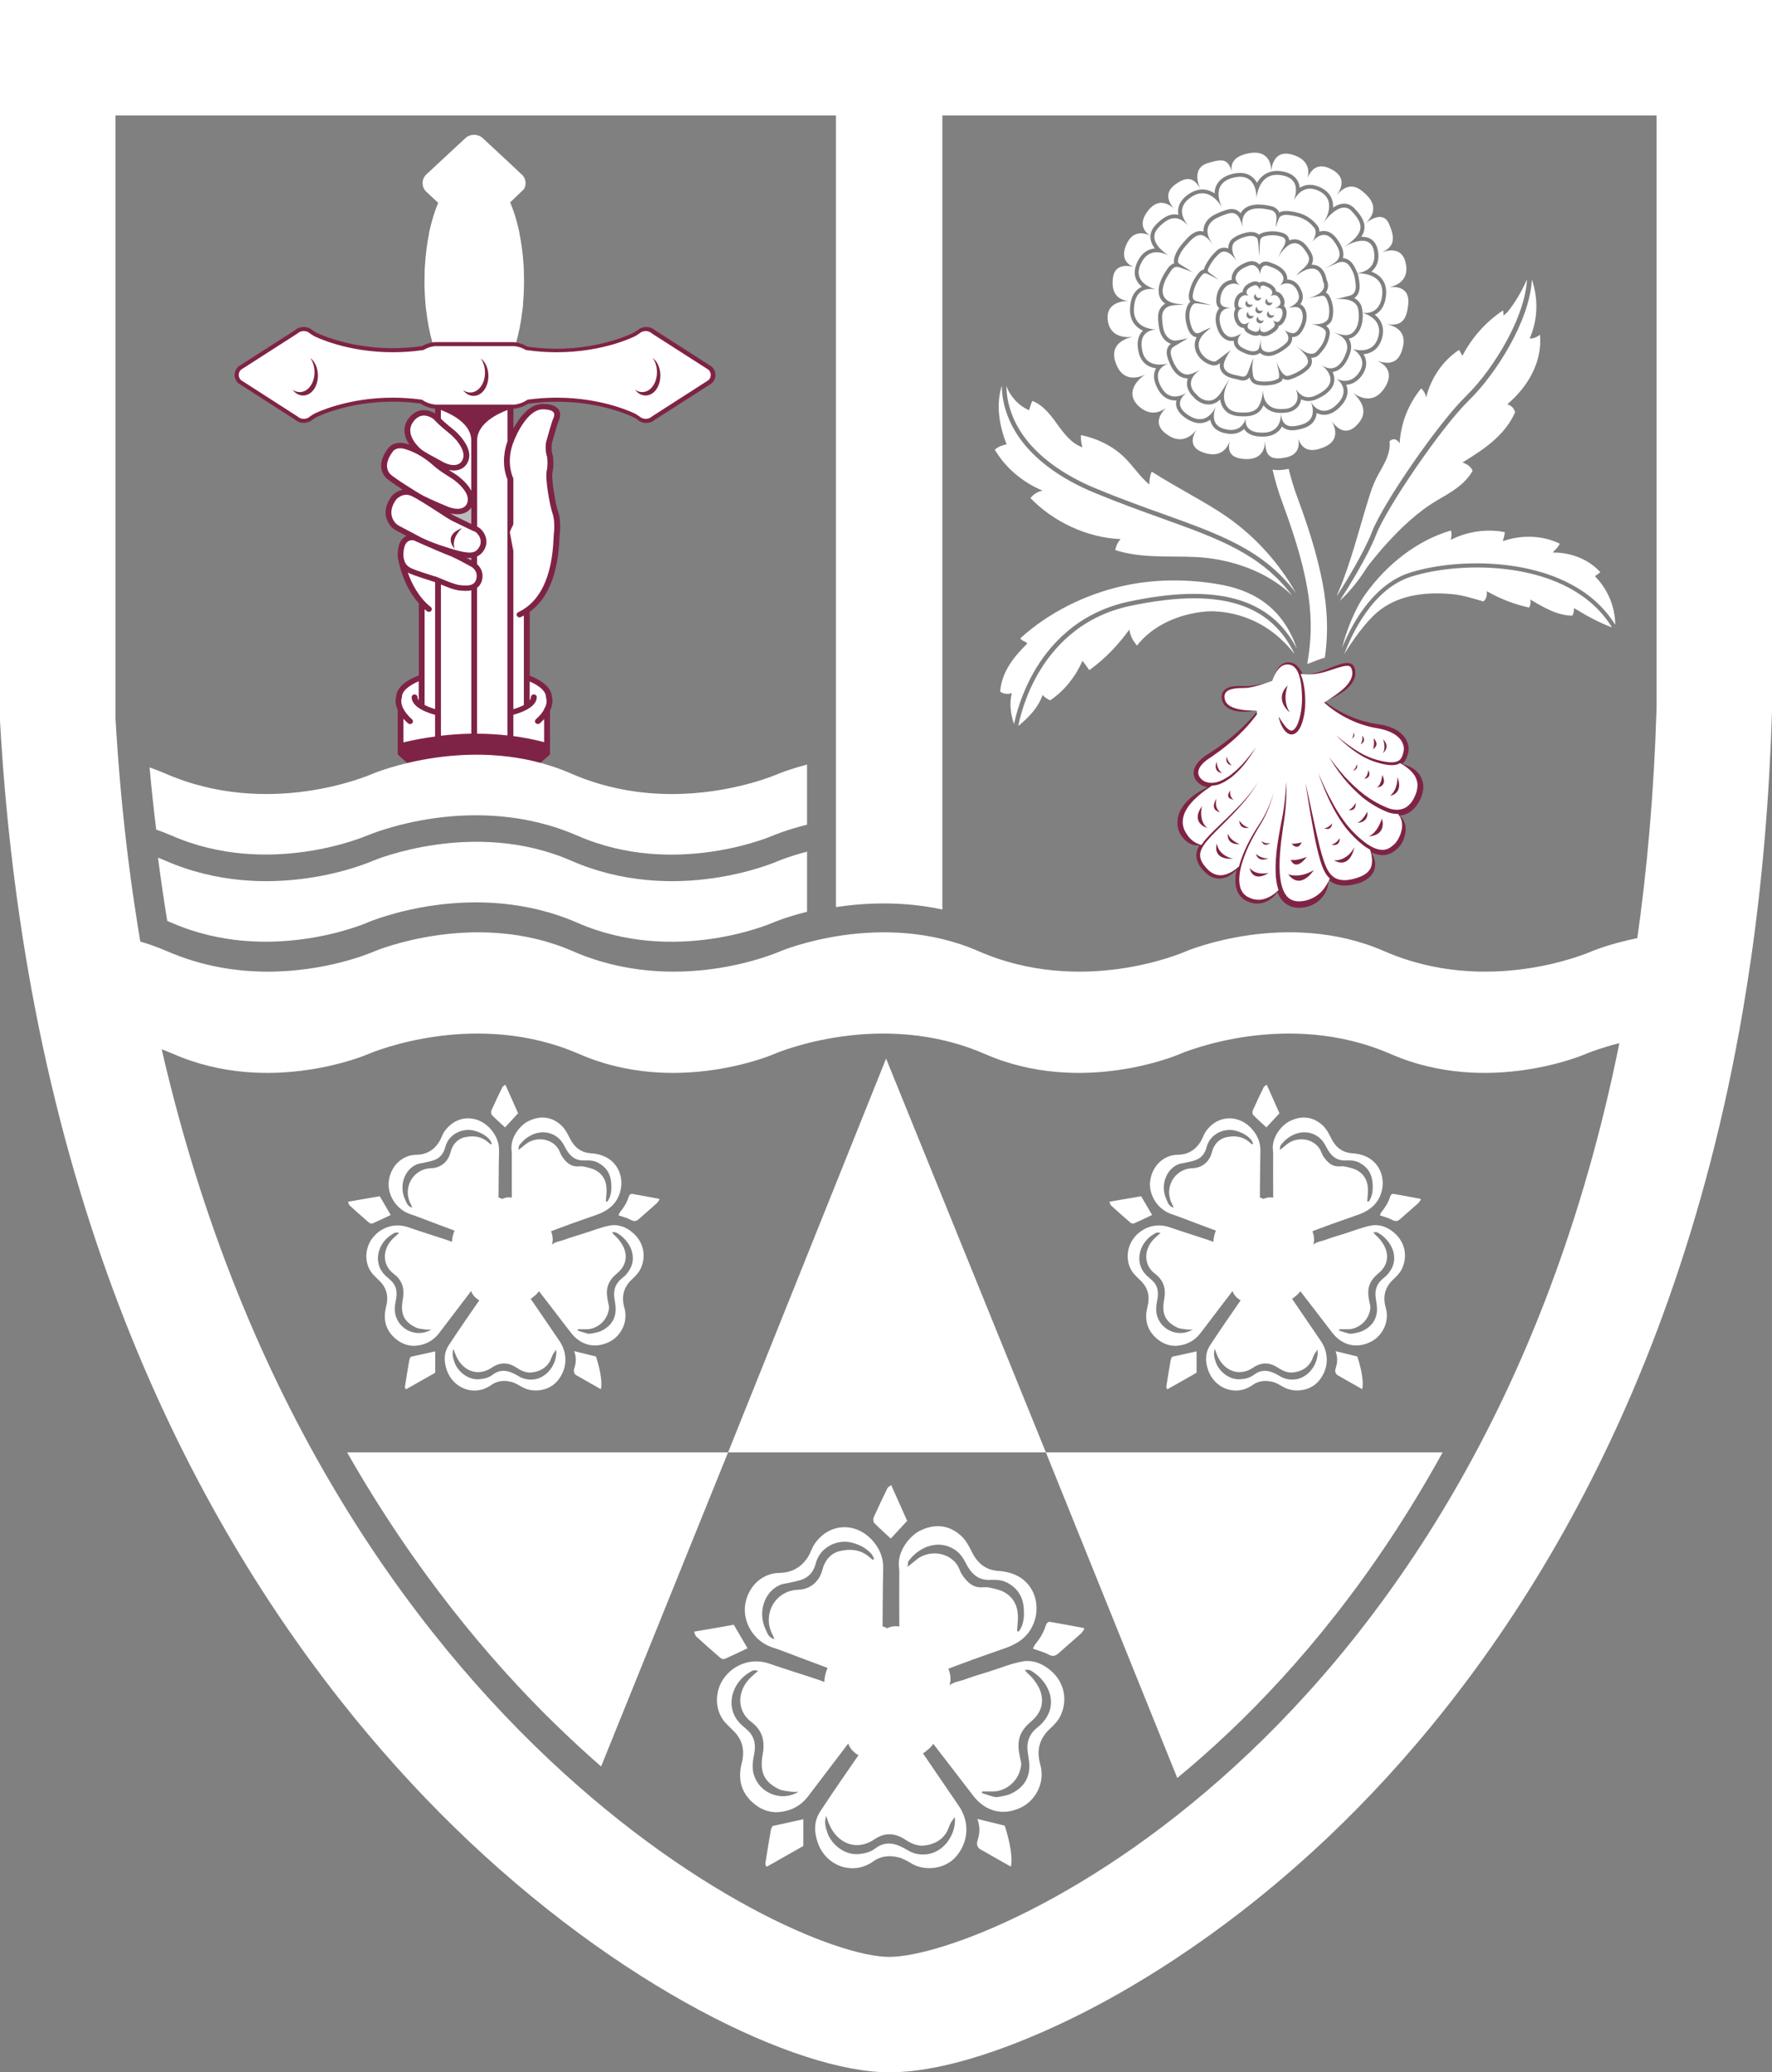 <?xml version="1.0" encoding="UTF-8"?>
<svg id="Layer_1" data-name="Layer 1" xmlns="http://www.w3.org/2000/svg" viewBox="0 0 522.11 610.55">
  <rect x="0" y="0" width="522.11" height="610.55" fill="#808080" stroke="none"/>
  <defs>
    <style>
      .cls-1 {
        stroke: #fff;
        stroke-miterlimit: 10;
      }

      .cls-1, .cls-2 {
        fill: #fff;
      }

      .cls-3 {
        fill: #7f2346;
      }

      .cls-4 {
        fill: #bbb;
      }
    </style>
  </defs>
  <path class="cls-2" d="M255.61,513.25c-4.72,6.88-9.46,13.59-13.96,20.47-1.78,2.72-1.85,5.76-.75,9.03,2.41,7.16,10.5,9.89,16.39,5.66,2.31-1.66,4.85-1.82,7.41-1.21,1.44.34,2.78,1.2,4.1,1.95,3.81,2.15,9.78,1.6,13.04-2.33,3.57-4.3,3.91-10.02.68-14.75-3.74-5.47-7.45-10.95-11.2-16.41-.62-.91-1.39-1.71-2.3-2.81l-13.4.4ZM269.55,546.05c-1.06-.28-2.05-.91-3.02-1.46-2.89-1.63-5.74-2.22-8.65,0-1.48,1.12-3.2,1.54-5.09,1.66-4.19.28-7.91-3.06-9-6.28-.56-1.66-1-3.21-.34-4.93.6,1.99,1.33,3.82,2.67,5.4,3.11,3.67,7.62,4.09,11.38,1.55,3.32-2.25,6.27-1.99,9.38.09,1.54,1.02,3.35,1.81,5.09,1.68,2.81-.21,5.4-1.37,6.95-3.97.49-.82.73-1.78,1.16-2.64.27-.55.69-1.02,1.25-1.81.6,5.8-4.58,12.62-11.78,10.71Z"/>
  <path class="cls-2" d="M245.92,496.75c-1.91-.74-3.41-1.4-4.97-1.92-4.71-1.58-9.47-3.02-14.17-4.66-5.08-1.78-9.96.04-12.93,3.53-3.48,4.08-3.57,10.51.28,14.27.71.69,1.42,1.39,2.11,2.1,2.61,2.64,3.24,5.8,2.32,9.34-1.21,4.67-.25,8.69,3.43,11.85,2.07,1.78,4.64,2.81,7.32,2.63,3.48-.24,6.55-1.72,8.77-4.63,4.16-5.45,8.3-10.91,12.45-16.37.85-1.12,1.69-2.26,2.69-3.61l-7.31-12.52ZM222.13,522.95c-.53-1.74-.4-3.88,0-5.71.72-3.44.17-5.86-2.42-7.99-1.58-1.29-2.97-2.65-3.69-4.74-1.45-4.19.5-9.09,4.57-11.64,1.45-.91,1.47-.88,2.8-.62-.95.87-1.94,1.64-2.78,2.57-3.26,3.61-3.64,9.19.75,12.49,3.28,2.47,4.08,5.59,3.37,9.51-.95,5.23.36,8.11,4.71,10.27,1.09.54,2.43.59,3.67.78.7.1,1.43.02,2.15.02-4.89,3.04-11.43.52-13.1-4.94Z"/>
  <path class="cls-2" d="M271.9,509.77c4.93,6.41,9.88,12.78,14.78,19.2,3.64,4.78,8.89,6.12,14.23,3.52,4.23-2.06,7.11-7.33,5.61-12.58-1.2-4.2-.31-7.7,2.91-10.65,1.16-1.06,2.33-2.28,3-3.67,2.18-4.52,1.33-9.8-2.78-13.36-2.39-2.07-5.32-3.29-8.39-2.73-3.32.6-6.51,1.93-9.75,2.95-2.37.75-4.76,1.42-7.09,2.3-1.72.65-3.71.71-5.22,2.3l-7.3,12.72ZM307.45,507.23c-.52.65-1.15,1.21-1.8,1.73-2.36,1.87-3.27,4.27-2.83,7.31.29,1.96.72,3.9.3,5.96-.63,3.1-2.59,4.93-5.17,6.2-1.07.52-2.31.68-3.49.93-.51.11-1.08.15-1.57.02-1.21-.31-2.39-.73-3.58-1.11.02-.16.04-.32.07-.47,1.12,0,2.24.02,3.36,0,3.25-.08,7.38-2.59,8.12-7.58.12-.79-.16-1.66-.33-2.47-.81-3.82-.9-7.11,3.3-10.59,4.38-3.62,4.2-8.72-.1-13.28-.55-.58-1.23-1.02-1.76-1.91.53.03,1.15-.11,1.57.12,3.42,1.87,6.28,5.62,6.12,9.74-.08,2.11-.95,3.83-2.2,5.39Z"/>
  <path class="cls-2" d="M260,480.82c.04-.3.03-.62.03-.93.06-5.96.06-11.91.2-17.86.06-2.52-.68-4.76-2.04-6.74-4.7-6.88-13.55-7.25-18.22-.35-.76,1.12-1.12,2.5-1.84,3.66-1.97,3.15-4.82,4.77-8.52,4.81-4.69.05-8.88,3.5-9.96,8.84-1.03,5.07,1.98,10.39,6.49,12.53,1.15.55,2.4.87,3.6,1.32,5.66,2.13,11.32,4.29,16.99,6.38.56.21,1.25.03,2.06.03l11.21-11.69ZM229.88,466.93c.89-.37,1.91-.42,2.85-.65,1.32-.32,2.69-.53,3.92-1.05,2-.85,3.19-2.55,3.72-4.65,1.18-4.73,6.32-7.22,10.66-6.08,2.28.6,4.22,1.59,5.77,3.36.35.4.51.95.76,1.44-.13.09-.26.18-.39.27-.31-.25-.64-.48-.93-.75-2.57-2.3-5.66-2.58-8.74-1.86-2.74.64-4.5,2.8-5.19,5.52-.92,3.67-3.77,5.8-7.17,5.9-6.69.19-10.77,7.29-7.44,13.38.13.24.2.51.46,1.2-1.84-.57-2.1-1.93-2.58-2.93-2.46-5.13-.26-11.21,4.29-13.08Z"/>
  <path class="cls-2" d="M276.72,492.65c3.56-1.34,6.6-2.5,9.65-3.61,3.2-1.16,6.42-2.27,9.64-3.4,3.41-1.2,6.39-2.94,8.12-6.4,2.76-5.49,1.02-12.44-4.71-15.13-1.54-.73-3.33-1.17-5.03-1.26-3.9-.22-6.36-2.22-8.06-5.67-.83-1.7-1.81-3.49-3.17-4.72-3.58-3.24-7.72-3.61-12.03-1.51-3.08,1.5-6.86,6.09-6.24,10.88.13.99.07,2.01.07,3.01,0,4.87-.02,9.74.02,14.62,0,.86.26,1.72.42,2.73l11.32,10.46ZM267.7,459.92c3.27-4.47,9.24-6.52,13.89-3.16,1.41,1.02,2.28,2.37,3.04,3.88,1.46,2.88,3.48,4.96,7,4.83,1.73-.06,3.45-.06,5.1.8,3.09,1.62,4.69,4.15,4.92,7.63.17,2.4.02,4.73-1.44,6.76-.18-.02-.36-.05-.54-.07.07-.96.13-1.91.21-2.87.3-3.64-.68-6.75-3.94-8.61-1.33-.75-2.94-1.04-4.45-1.39-.8-.18-1.66-.04-2.49-.05-2.46-.04-4.01-1.57-5.33-3.43-.35-.5-.66-1.05-.87-1.62-1.86-5.2-8.66-6.4-12.7-3.17-.8.64-1.59,1.29-2.7,2.19.14-.82.07-1.4.32-1.73Z"/>
  <path class="cls-2" d="M227.12,539.23c-.58,3.29-1.12,6.59-1.63,9.89-.04.22.22.5.4.87,3.73-2.11,7.34-4.16,10.8-6.13v-7.88c-3.06.67-5.87,1.29-9.06,2-.12.28-.43.74-.52,1.25Z"/>
  <path class="cls-2" d="M205.08,482.1c2.38,2.16,4.79,4.3,7.23,6.39.29.25.91.4,1.23.25,2.28-1,4.53-2.1,6.72-3.13-1.31-2.24-2.63-4.49-4.05-6.92-3.76.65-7.57,1.31-11.7,2.03.24.6.3,1.11.58,1.37Z"/>
  <path class="cls-2" d="M287.99,535.9c.82,2.36.72,4.27.07,6.21-.35,1.05-.28,2.13.85,2.77,2.96,1.69,5.92,3.36,8.91,5.06.63-2.09-.15-7.12-1.79-12.07-2.69-.66-5.2-1.28-8.04-1.97Z"/>
  <path class="cls-2" d="M304.35,485.75c1.66.59,3.22.95,4.58,1.7,1.23.67,2.06.45,3.01-.4,2.17-1.95,4.39-3.83,6.56-5.78.42-.38.69-.93,1.02-1.38-.18-.16-.22-.25-.29-.26-3.23-.6-6.47-1.22-9.71-1.78-.79-.14-1.19.4-1.42,1.15-.64,2.06-1.76,3.84-3.12,5.49-.29.36-.43.85-.63,1.26Z"/>
  <path class="cls-2" d="M262.46,453.29c1.54-1.67,3.1-3.35,4.83-5.21-1.49-3.34-3.04-6.82-4.7-10.55-.54.43-.96.6-1.11.91-1.39,2.85-2.76,5.71-4.05,8.61-.2.45-.13,1.34.18,1.66,1.55,1.59,3.22,3.06,4.85,4.58Z"/>
  <path class="cls-2" d="M264.85,519.35c-1.21,0-2.34-.28-3.32-.81-.79.33-1.66.5-2.57.5-1.99,0-3.83-.8-5.21-1.49-.79-.4-1.99-1-2.91-2.2-.4-.52-.74-1.13-.96-1.81-.69-.08-1.35-.28-1.98-.58-2.2-1.04-3.83-3.15-4.71-6.1-.8-2.67-.77-5.08.11-7.14.08-.2.17-.38.26-.56-.07-.14-.14-.27-.2-.4-.51-1.13-.53-2.21-.5-3.03.14-3.18,1.36-5.91,3.44-7.69.74-.63,1.6-1.13,2.52-1.47.11-.67.35-1.38.74-2.14,1.34-2.6,3.86-3.91,5.63-4.66.98-.42,2.07-.81,3.37-.81h.15c.93.02,1.85.28,2.69.76.42-.23.9-.4,1.44-.51.33-.06.68-.1,1.02-.1,1.05,0,1.92.28,2.65.55,2.22.82,4.73,1.88,6.38,4.27.51.74.86,1.51,1.05,2.3.98.26,1.9.72,2.68,1.34,1.22.97,2.18,2.36,2.84,4.11.32.85.73,2.16.56,3.69-.06.56-.19,1.07-.36,1.55.94,1,1.55,2.34,1.77,3.92.36,2.6-.34,5.38-2.02,8.03-.64,1.01-1.71,2.42-3.58,2.99-.08.32-.18.64-.31.95-.48,1.14-1.27,1.93-1.91,2.49-1.3,1.14-2.74,2.1-4.29,2.87-.97.48-2.48,1.13-4.24,1.18h-.22Z"/>
  <path class="cls-2" d="M274.42,490.31c-1.47-1.18-3.74-1.07-5.21.08.82-.88,1.5-1.89,1.36-3.04-.06-.51-.29-1-.58-1.42-1.07-1.55-2.93-2.32-4.7-2.97-.58-.21-1.2-.42-1.81-.31-1.26.24-1.7,2.1-1.96,3.45.18-1.58-1.35-3.6-2.92-3.64-.71-.02-1.41.24-2.06.52-1.55.66-3.12,1.56-3.9,3.05-.77,1.5-.59,2.53,1.24,4.29-1.51-1.2-3.87-.89-5.33.36-1.47,1.26-2.13,3.25-2.22,5.18-.02.49,0,1,.2,1.45.59,1.32,2.37,1.49,3.82,1.46-2.02.31-3.22.81-3.85,2.3s-.44,3.22.02,4.77c.48,1.6,1.35,3.22,2.86,3.94,1.51.72,3.21-.03,5.05-1.1-1.6,1.8-1.71,3.39-.84,4.51.43.56,1.08.89,1.71,1.21,1.71.86,3.87,1.7,5.43.57.92-.67,1.09-4.37,1.09-4.37,0,0-.08,3.37.52,4.14s1.63,1.12,2.6,1.09c.98-.03,1.91-.39,2.79-.82,1.27-.63,2.46-1.43,3.53-2.36.4-.35.79-.73.99-1.21.59-1.39-.21-2.9-1.25-3.99,0,0,2.37,1.46,3.76,1.05.73-.22,1.24-.86,1.64-1.51,1.07-1.69,1.78-3.7,1.51-5.68-.13-.93-.53-1.9-1.33-2.39-.94-.57-2.14-.35-3.9-.1,1.69-.83,3.61-1.96,3.82-3.84.08-.7-.11-1.4-.35-2.06-.37-.99-.92-1.95-1.75-2.61ZM257.62,491.35c-.25-1.11.24-2.2,1.15-2.78-.04.31-.04.63.03.95.32,1.41,1.72,2.29,3.13,1.96.3-.07.57-.19.81-.35-.15,1.04-.91,1.93-2,2.18-1.41.32-2.81-.56-3.13-1.96ZM251.52,496.12c-.25-1.11.24-2.2,1.15-2.78-.04.31-.04.63.03.95.32,1.41,1.72,2.29,3.13,1.96.3-.07.57-.19.81-.35-.15,1.04-.91,1.93-2,2.18-1.41.32-2.81-.56-3.13-1.96ZM255.43,506.15c-1.41.32-2.81-.56-3.13-1.96-.25-1.11.24-2.2,1.15-2.78-.04.31-.04.63.03.95.32,1.41,1.72,2.29,3.13,1.96.3-.07.57-.19.81-.35-.15,1.04-.91,1.93-2,2.18ZM262.49,509.5c-1.41.32-2.81-.56-3.13-1.96-.25-1.11.24-2.2,1.15-2.78-.04.31-.04.63.03.95.32,1.41,1.72,2.29,3.13,1.96.3-.07.57-.19.81-.35-.15,1.04-.91,1.93-2,2.18ZM261.76,502.44c-1.41.32-2.81-.56-3.13-1.96-.25-1.11.24-2.2,1.15-2.78-.04.31-.04.63.03.95.32,1.41,1.72,2.29,3.13,1.96.3-.07.57-.19.81-.35-.15,1.04-.91,1.93-2,2.18ZM269.95,505.67c-1.41.32-2.81-.56-3.13-1.96-.25-1.11.24-2.2,1.15-2.78-.04.31-.04.63.03.95.32,1.41,1.72,2.29,3.13,1.96.3-.07.57-.19.81-.35-.15,1.04-.91,1.93-2,2.18ZM268.79,496.71c-1.41.32-2.81-.56-3.13-1.96-.25-1.11.24-2.2,1.15-2.78-.04.31-.04.63.03.95.32,1.41,1.72,2.29,3.13,1.96.3-.07.57-.19.81-.35-.15,1.04-.91,1.93-2,2.18Z"/>
  <g>
    <path class="cls-2" d="M308.16,427.89l38.72,95.94c5.04-4.17,10.22-8.72,15.49-13.72,19.78-18.79,42.52-45.56,62.69-82.22h-116.9Z"/>
    <path class="cls-2" d="M163.42,507.79c4.63,4.52,9.2,8.72,13.69,12.65l37.41-92.54h-112.25c20.01,35.08,42.03,61.22,61.14,79.89Z"/>
  </g>
  <g>
    <polygon class="cls-2" points="393.35 177.97 393.35 177.97 393.35 177.97 393.35 177.97"/>
    <path class="cls-2" d="M404.2,156.79c3.39-8.72,19.75-32.34,27.78-40.13,4.28-4.15,8.86-10.43,12.26-16.81,3.47-6.51,5.44-12.64,5.67-17.54-1.29,3.02-2.94,5.9-4.9,8.55-.58.78-1.2,1.56-2.03,2.08.02-.39,0-.96-.11-1.5-5.04,3.35-9.2,8.01-11.97,13.39-.33-.58-.66-1.17-1-1.75-4.86,3.22-8.3,8.36-9.7,14.02-.23-1.22-.76-2.03-1.45-2.68-3.75,4.53-6.01,10.27-6.35,16.15-.39-.57-.88-1.03-1.45-1.13-.57-.1-1.2.15-1.53.63.25,1.75-.31,3.83-1.16,5.7-.85,1.87-2,3.59-2.89,5.44-.88,1.82-1.51,3.74-2.11,5.67-2.92,9.32-5.2,18.88-9.05,27.86-.11.25-.21.54-.3.86,2.45-3.82,7.88-12.61,10.3-18.81Z"/>
    <path class="cls-2" d="M423.27,147.5c2.01-1.17,4.05-2.3,5.92-3.69,1.87-1.39,3.57-3.06,4.7-5.09-.14-.47-.59-1.07-1.13-1.5-.55-.43-1.19-.71-1.83-.98,3.08-1.89,6.18-3.84,8.93-6.23s5.15-5.26,6.58-8.61c-.22-.42-.42-.99-.81-1.41-.4-.43-.96-.67-1.5-.89,2.99-2.56,5.57-5.61,7.33-9.12,1.76-3.5,2.68-7.48,2.28-11.38-.93.79-1.99,1.16-3.05,1.13,2.41-5.31,2.64-11.71.66-17.38-.53,12.01-10.71,28-18.43,35.49-8.32,8.06-24.37,31.8-27.39,39.54-2.62,6.73-8.51,16.11-10.79,19.64,3.38-3.08,6.08-6.73,7.99-9.81,0,0,9.89-13.52,20.54-19.68Z"/>
  </g>
  <path class="cls-3" d="M397.89,195.46c-.88-.28-1.55-.1-2.19.02-.64.14-1.22.34-1.81.55-1.16.4-2.3.88-3.4,1.32-2.11.79-4.33,1.4-6.61,1.57-.07-.18-.13-.37-.2-.54-.35-.81-.83-1.6-1.54-2.25-.69-.66-1.74-1.04-2.68-.97-.97.04-1.89.53-2.49,1.19-.62.66-1,1.44-1.3,2.22-.28.74-.46,1.51-.57,2.29-2.25.43-5.03,1.1-7.22,1.26-.58.04-1.07.04-1.67,0-.59-.03-1.18-.03-1.79,0-.6.02-1.22.09-1.84.25-.62.17-1.27.42-1.82.96-.56.53-.83,1.35-.81,2.04,0,.7.2,1.4.58,2,.79,1.22,2.1,1.73,3.26,2.04,2.36.51,4.69.28,6.93-.2-1.14,1.44-2.36,2.81-3.65,4.1-1.64,1.69-3.44,3.22-5.27,4.69-.91.74-1.88,1.42-2.82,2.13l-2.93,1.98.06-.04c-.77.44-1.43.92-2.08,1.48-.64.56-1.25,1.2-1.72,2.02-.47.79-.77,1.88-.52,2.93.24,1.04.9,1.84,1.65,2.43.68.56,1.5.83,2.32,1-1.02.48-2,1.03-2.96,1.65-1.92,1.28-3.76,2.87-4.95,5.08-1.21,2.2-1.33,5.19.14,7.43.68,1.05,1.63,1.97,2.8,2.53.83.37,1.74.53,2.6.44-.22.39-.43.79-.59,1.24-.24.67-.36,1.42-.28,2.16.07.74.31,1.44.63,2.05.64,1.25,1.54,2.18,2.59,3.07,1.07.86,2.54,1.37,3.96,1.25,1.42-.13,2.66-.8,3.65-1.63.35-.3.68-.62.98-.96-.12.61-.22,1.23-.28,1.86-.12,1.31-.08,2.69.37,4.04.44,1.35,1.46,2.6,2.76,3.25,1.22.62,2.67.97,4.08.77,1.41-.18,2.67-.86,3.67-1.71.5-.43.95-.92,1.33-1.45.04-.06.08-.12.12-.18.06.14.1.29.17.43.56,1.3,1.49,2.63,2.91,3.39,1.38.79,3.03.92,4.37.75.76-.08,1.45-.25,2.12-.5.67-.24,1.31-.57,1.9-.97,1.18-.8,2.17-1.89,2.78-3.14.57-1.13.82-2.36.85-3.56.4.37.85.69,1.35.94,1.32.68,2.79.83,4.13.73.34-.03.66-.09.99-.13.33-.04.66-.1.97-.18l.95-.23c.32-.09.63-.22.94-.33.64-.19,1.24-.57,1.84-.89.28-.21.56-.45.83-.67.28-.22.49-.54.73-.81.91-1.18,1.17-2.78.85-4.09-.19-.91-.56-1.73-1.04-2.46.12.06.23.12.35.17,1.18.49,2.55.83,3.97.6.7-.14,1.38-.38,1.97-.75.59-.36,1.11-.81,1.52-1.19l.16-.14.2-.21c.14-.14.24-.28.35-.42.21-.28.39-.56.55-.85.33-.57.55-1.17.74-1.79.35-1.23.49-2.58.11-3.86-.26-.95-.84-1.8-1.58-2.37.8-.08,1.61-.28,2.35-.64,1.1-.54,1.97-1.39,2.67-2.29.3-.48.67-.94.88-1.44.24-.5.5-.98.65-1.54l.26-.81c.07-.28.09-.57.14-.86.12-.57.05-1.18.01-1.77-.19-1.19-.68-2.33-1.45-3.2-.74-.89-1.69-1.49-2.65-1.95-.7-.31-1.42-.55-2.15-.7.25-.18.48-.38.68-.62.61-.74.88-1.58,1.07-2.31.09-.33.2-.79.21-1.23.03-.44,0-.88-.09-1.3-.17-.85-.53-1.64-1.01-2.32-.49-.67-1.09-1.24-1.72-1.72-1.3-.94-2.76-1.51-4.23-1.86-.73-.2-1.49-.29-2.2-.41-.69-.1-1.37-.22-2.05-.37-1.36-.31-2.72-.67-4.03-1.15-3.36-1.22-6.56-2.94-9.42-5.15,2.23-.88,4.87-2.18,6.7-3.83.92-.86,1.79-1.91,2.2-3.26.2-.67.24-1.41.11-2.12-.04-.17-.07-.35-.13-.51l-.08-.25-.13-.29c-.19-.39-.59-.77-1.04-.92Z"/>
  <path class="cls-1" d="M397.67,197.03l.06.12.06.18c.05.12.06.24.1.37.1.49.08.99-.06,1.49-.27.99-.93,1.94-1.72,2.77-1.58,1.63-4.05,3.2-6.07,4.51-1.55-1.22-3-2.57-4.3-4.07l-.16.13c3.29,4.76,8.14,8.43,13.56,10.65,1.36.56,2.76,1.02,4.19,1.38.72.18,1.44.33,2.17.45.7.14,1.36.24,2.02.43,1.3.36,2.55.88,3.58,1.63.5.39.95.82,1.3,1.32.34.5.58,1.04.68,1.6.06.28.07.56.05.84-.01.27-.07.52-.16.88-.16.65-.37,1.21-.68,1.58-.57.75-1.85.91-3.16.76-1.32-.14-2.68-.47-4.01-.88-1.3-.42-2.56-.96-3.78-1.65-2.44-1.35-4.73-3.05-6.9-4.88-2.2-1.81-4.26-3.8-6.26-5.85l-.16.13c.85,1.16,1.77,2.28,2.73,3.35.96,1.08,1.94,2.14,2.98,3.15,2.07,2.02,4.31,3.91,6.83,5.44,1.24.8,2.62,1.42,4.03,1.93,1.39.47,2.82.88,4.35,1.07.77.09,1.57.11,2.42-.05.39-.07.79-.2,1.18-.4,1.59.93,3.02,2.05,3.88,3.4.44.75.68,1.53.74,2.33-.04.41.01.81-.11,1.23-.04.21-.07.41-.12.62l-.21.62c-.27.83-.71,1.66-1.19,2.37-.52.67-1.12,1.26-1.83,1.62-.72.35-1.53.51-2.37.47-.82-.03-1.76-.27-2.46-.58l-.1-.05c-2.3-.93-4.46-2.19-6.49-3.7-2-1.54-3.85-3.3-5.59-5.17-3.42-3.81-6.43-8.05-8.93-12.59l-.19.08c.95,2.44,2.17,4.75,3.48,7.02,1.31,2.27,2.81,4.44,4.46,6.5,1.67,2.05,3.54,3.94,5.57,5.68,2.09,1.68,4.4,3.1,6.9,4.19l-.1-.05c.59.29,1.08.46,1.65.61.55.15,1.12.23,1.7.27.15,0,.29,0,.44,0,.6.8.91,1.69.96,2.57.07,1.02-.21,2.05-.57,3.02-.42.95-.92,1.91-1.6,2.5-.83.8-1.57,1.29-2.47,1.47-.89.15-1.88-.05-2.84-.44-.47-.24-.96-.44-1.41-.75-.23-.15-.46-.28-.69-.43l-.67-.5c-1.77-1.34-3.42-2.96-4.86-4.67-1.4-1.77-2.69-3.67-3.84-5.65-1.12-2-2.21-4.04-3.16-6.15-1.95-4.2-3.61-8.54-5.06-12.96l-.2.05c.48,2.29,1.11,4.54,1.8,6.77.68,2.24,1.44,4.45,2.32,6.63,1.73,4.36,3.84,8.61,6.73,12.44,1.52,1.88,3.17,3.59,5.08,5.1l.73.55c.25.18.52.33.78.5.17.12.36.22.55.32.71,2.15.83,4.49-.5,5.79-.65.73-1.62,1.22-2.67,1.58-.26.09-.52.19-.79.27l-.84.21c-.28.08-.56.14-.83.17-.28.04-.55.09-.83.12-1.1.09-2.15-.04-3.02-.48-.87-.43-1.57-1.2-2.11-2.17-.54-.96-.94-2.06-1.31-3.2-.36-1.15-.71-2.32-1-3.47-1.15-4.71-2.14-9.53-3.19-14.3l-1.58-7.18c-.53-2.39-1.05-4.79-1.61-7.17l-.2.04c.3,2.43.65,4.86,1.01,7.28.35,2.43.7,4.85,1.11,7.27.39,2.42.79,4.84,1.23,7.25.43,2.42.87,4.83,1.42,7.24.28,1.23.6,2.42.95,3.61.36,1.2.75,2.43,1.4,3.61.34.64.79,1.27,1.33,1.82-.54,1.12-1.13,2.13-1.85,2.99-.76.89-1.65,1.59-2.64,2.1-.97.52-2.1.87-3.12.97-1.17.15-2.17.02-3.02-.44-.85-.44-1.49-1.28-1.94-2.29-.45-1.01-.72-2.17-.89-3.35-.34-2.38-.29-4.88-.12-7.36.19-2.49.49-4.98.86-7.48.18-1.26.4-2.49.56-3.78.17-1.28.26-2.56.35-3.84.16-2.55.17-5.1.16-7.65-.02-2.55-.09-5.09-.26-7.63h-.21c-.12,2.54-.25,5.07-.42,7.6-.18,2.53-.41,5.05-.69,7.55-.27,2.51-.77,4.92-1.26,7.44-.47,2.51-.91,5.04-1.16,7.6-.24,2.57-.36,5.18-.05,7.84.12.95.31,1.92.62,2.87-.13.13-.27.26-.41.38-.45.4-.94.75-1.44,1.06-1.01.6-2.09,1-3.18,1.07-1.09.04-2.16-.21-3.15-.74-.94-.48-1.61-1.29-1.97-2.31-.35-1.02-.41-2.19-.31-3.36.1-1.17.35-2.35.69-3.51.66-2.33,1.64-4.59,2.76-6.78.56-1.09,1.16-2.17,1.79-3.23l.96-1.59.95-1.66c1.17-2.27,2.06-4.65,2.77-7.06.72-2.42,1.21-4.89,1.59-7.37.37-2.48.62-4.98.65-7.48h-.21c-.49,4.95-1.47,9.85-3.01,14.55-.78,2.34-1.72,4.63-2.91,6.76l-.96,1.56-1.02,1.58c-.68,1.06-1.31,2.16-1.91,3.27-1.19,2.23-2.24,4.56-2.99,7.02-.07.25-.12.5-.19.75-.59.51-1.21.97-1.86,1.37-1.01.6-2.1,1.01-3.16,1.01-1.05.01-2.04-.4-2.89-1.08-.8-.73-1.65-1.6-2.14-2.56-.52-.95-.63-1.94-.28-2.94.35-1,1.05-1.96,1.82-2.86,1.55-1.82,3.36-3.52,5.1-5.27,1.75-1.75,3.48-3.52,5.11-5.41,1.67-1.87,3.13-3.91,4.44-6.04,1.31-2.12,2.4-4.39,3.26-6.72.86-2.34,1.54-4.75,1.77-7.23l-.21-.02c-.9,4.83-3.03,9.36-5.69,13.43-1.35,2.03-2.84,3.97-4.52,5.73-1.66,1.79-3.44,3.5-5.2,5.21-1.76,1.72-3.6,3.37-5.27,5.29-.39.47-.79.95-1.15,1.48-1.9-.6-3.1-1.87-4.01-3.43-.12-.21-.24-.43-.34-.64-.07-.14-.14-.42-.22-.63-.07-.22-.1-.46-.16-.69-.02-.23-.05-.47-.06-.7-.02-.94.22-1.88.62-2.8.86-1.82,2.37-3.42,4.02-4.83,1.14-.96,2.36-1.85,3.63-2.69.04,0,.09,0,.13,0,.44-.07.88-.13,1.32-.22,1.71-.46,3.12-1.4,4.45-2.37,2.58-2.05,4.57-4.61,6.31-7.28,1.77-2.65,3.2-5.48,4.54-8.34l-.18-.1c-.88,1.31-1.68,2.66-2.56,3.96-.91,1.27-1.76,2.59-2.74,3.8-.92,1.26-1.96,2.41-2.97,3.57l-1.64,1.61c-.58.49-1.16.98-1.75,1.45-1.23.84-2.52,1.61-3.88,1.94l-1.01.16c-.33,0-.66-.01-.99-.03-.62-.14-1.26-.3-1.72-.72-.47-.37-.84-.88-.97-1.38-.12-.5,0-1.05.31-1.61.63-1.11,1.87-2.11,3.07-2.83l.06-.04h0s2.95-2.1,2.95-2.1c.94-.75,1.91-1.47,2.83-2.26.91-.8,1.83-1.57,2.68-2.44.43-.42.87-.84,1.29-1.27l1.23-1.33c1.59-1.82,3.1-3.72,4.35-5.78,1.24-2.07,2.37-4.22,2.97-6.57l-.2-.05c-.85,2.2-2.11,4.24-3.48,6.15-.27.36-.55.72-.83,1.08v-.07c-2.32-.04-4.65-.06-6.74-.7-1.02-.32-1.98-.84-2.45-1.61-.23-.38-.34-.84-.35-1.29-.01-.46.12-.82.4-1.11.58-.58,1.72-.81,2.8-.91.55-.05,1.12-.06,1.69-.07.55,0,1.22-.03,1.79-.11,2.36-.35,5.11-1.31,7.3-2.12.23-.77.55-1.52.92-2.22.37-.7.83-1.35,1.39-1.82,1.09-.98,2.75-.87,3.62.12.46.49.8,1.15,1.04,1.86.25.71.44,1.45.56,2.22.25,1.54.33,3.12.34,4.72.01,1.56-.16,3.12-.47,4.64-.16.75-.36,1.5-.62,2.19-.25.69-.6,1.34-.98,1.75-.19.19-.36.29-.45.31-.09.01-.2.04-.42-.09-.44-.23-.95-.8-1.41-1.38-.91-1.22-1.73-2.62-2.68-4.01l-.19.07c.15,1.68.58,3.31,1.37,4.88.42.78.89,1.58,1.84,2.22.46.32,1.2.55,1.91.4.71-.14,1.23-.55,1.6-.94.71-.81,1.09-1.65,1.4-2.48.3-.84.52-1.68.68-2.52.33-1.68.43-3.39.36-5.09-.06-1.67-.22-3.34-.61-5.01-.12-.56-.29-1.11-.49-1.66,2.31.22,4.64-.13,6.87-.79l3.46-1.12c.57-.17,1.14-.33,1.69-.45.54-.12,1.12-.17,1.4-.05.13.06.19.12.28.27Z"/>
  <g>
    <path class="cls-2" d="M298.59,123.17c4.67,10.75,15.74,17.2,24.2,20.71,7.28,3.02,14.03,5.45,19.99,7.58,16.93,6.08,29.65,10.65,39.08,23.28-5-8.9-12.01-16.66-20.39-22.5-3.34-2.32-6.88-4.34-10.41-6.36-3.86-2.2-7.72-4.4-11.72-6.92-.54,1.18-.66,2.54-.72,3.78-2.72-2.28-4.67-5.35-7.19-7.85-3.36-3.33-7.75-5.61-12.95-6.71-.06,1.25.14,2.52.45,3.6-3.2-1.11-5.39-3.99-7.38-6.74-1.98-2.75-4.12-5.65-7.37-6.92-.46.9-.68,1.92-.98,2.75-3.11-1.38-5.58-4.11-6.67-7.15,0,2.04.35,5.47,2.07,9.44Z"/>
    <polygon class="cls-2" points="383.42 177.62 383.42 177.62 383.42 177.62 383.42 177.62"/>
    <path class="cls-2" d="M342.33,152.71c-5.97-2.14-12.74-4.57-20.05-7.61-8.71-3.62-20.12-10.29-24.94-21.49-1.82-4.22-2.16-7.81-2.16-9.96-1.77,5.47-.81,11.67,1.42,17.26-1.26.24-2.48.68-3.49,1.57,3.13,5.36,8.17,9.58,14.09,12.08-2.4.41-3.57,2.19-3.57,2.19,6.67,6.93,16.64,11.69,26.55,12.08-1.36,1.45-1.57,3.23-1.57,3.23,7.4,2.44,15.64,1.7,23.42,2.04,10.59.46,21.43,4.3,28.63,11.29-9.21-12.21-21.71-16.71-38.34-22.67Z"/>
  </g>
  <g>
    <path class="cls-2" d="M366.33,178.56c-8.22-3.04-19.15-3.05-33.41-.03-14.8,3.14-22.98,12.76-27.24,20.27-3.81,6.72-5.25,13.01-5.65,15.09,3.24-2.65,5.82-5.4,7.19-9.16.64.92,2.22,1.61,2.22,1.61,4.23-2.87,7.52-7.11,9.51-11.64.59.76,1.19,1.53,2,2.73,4.64-3.28,8.59-7.53,11.81-11.94.21,1.5.76,2.95,2.25,4.71,4.74-6.09,12.47-9.32,20.16-10.03,0,0,15.32-1.82,26.3,12.6-3.34-7.02-8.32-11.69-15.15-14.21Z"/>
    <path class="cls-2" d="M298.05,204.16l.06.18c-.73,2.87-.38,5.99.68,8.99.48-2.42,1.97-8.5,5.72-15.14,4.39-7.77,12.84-17.71,28.14-20.96,25.86-5.48,41.72-1.06,49.48,13.9-4.56-13.37-14.39-17.47-22.88-18.96-9.34-1.64-19.12-1.6-28.38.46-10.96,2.44-21.9,7.79-30.26,15.45.79.97,1.33.66,2.08,1.51-3.91,3.85-7.52,8.25-7.99,14.13,1.14,1.05,3.27.69,3.34.44Z"/>
    <polygon class="cls-2" points="382.92 197.94 382.92 197.94 382.92 197.94 382.92 197.94"/>
  </g>
  <g>
    <path class="cls-2" d="M398.77,183.98c4.47-7.87,10.13-13.12,16.37-15.17,15.03-4.94,47.96-5.41,60.77,15.25,0-5.33-2.24-10.52-5.97-14.29.59-.4,1.09-.79,1.59-1.19-3.41-3.79-8.66-5.83-13.91-5.79,0-.23.34-.54.34-.54.68-.57,1.23-1.28,1.63-2.07-5.13-2.5-11.33-2.66-16.82-.73.35-1.03.54-1.84.64-2.66-5.31-1.07-11.05-.23-15.97,2.26.31-1.03.33-1.94.08-2.76-10.05,2.93-18.95,10.05-25.21,18.75-3.2,4.45-5.74,11.22-6.88,15.86.79-1.95,1.88-4.36,3.33-6.91Z"/>
    <path class="cls-2" d="M415.53,169.98c-11.1,3.64-17.2,16.75-19.45,22.71,2.25-3.65,6.49-9.92,10.61-13.03,6.08-4.59,14.06-5.35,21.64-4.57,2.78.29,6.04,1.34,8.74,2.1,1.02-.76,1.06-2.03,1.01-3,3.93,2.23,8.12,3.86,12.45,4.81.49-.88.51-1.64.37-2.37,3.94,2.33,7.98,4.75,12.42,4.75.35-.82.45-1.53.47-2.23,3.59,2.23,7.28,4.24,11.17,5.7-12.38-20.22-44.68-19.71-59.43-14.87Z"/>
  </g>
  <g>
    <path class="cls-2" d="M402.44,65.72c3.42-3.36,2.76-6.59-1.49-9.73-3.47-2.57-6.17.37-7.04,1.53,1.41-2.11,2.97-5.64-2.22-7.95-3.85-1.71-5.64.95-6.38,2.76.51-2.27.21-5.4-4.61-6.79-5.6-1.61-6.09,4.18-6.13,4.93.02-.75,0-6.56-6.6-5.32-5.26.98-5.33,3.93-5.02,5.36-1.13-3.42-2.25-3.97-7.11-2.45-5.21,1.63-2.19,7.48-2.19,7.48-1.53-2.52-3.41-4.29-7.65-.97-3.27,2.56-1.23,5.61-.12,6.87-1.26-1.17-4.4-3.32-7.47.45-3.71,4.57-.43,6.97.55,7.55-1-.51-4.71-2.04-6.81,2.05-2.65,5.14.9,6.82,1.96,7.19-1.17-.33-5.55-1.29-6.17,3.04-.88,6.08,3.16,6.86,4.53,6.94-1.54.01-6.59.43-6.1,5.47.53,5.47,5.58,5.34,7.4,5.11-1.84.37-6.87,1.89-5.15,7.32,1.93,6.08,6.5,4.88,8.8,3.81-3.05,1.99-5.6,5.8-2.01,9.2,3.41,3.23,6.53,1.82,8.15.61-2.24,2.24-3.77,5.36.85,8.21,4.09,2.53,6.97-.26,8.12-1.75-1.24,1.98-2.6,5.55,2.92,6.95,4.46,1.13,6.22-1.72,6.88-3.56-.53,2.39-.4,5.07,4.82,5.22,5.51.16,5.61-4.37,5.55-5.5.28,3.42.42,6.2,6.18,5.02,3.85-.78,4.01-3.6,3.66-5.47.96,2.55,2.85,4.55,7.83,2.33,4.32-1.93,3.11-5.58,2.05-7.52,2.16,3,5.12,4.31,8.24.09,2.63-3.55-.29-6.92-1.98-8.42,1.88,1.33,6,3.37,9.16-1.31,3.29-4.87,0-7.23-2.03-8.15,3.63,1.18,6.65.81,7.65-4.6.8-4.33-2.68-5.73-4.74-6.18,3.47.41,5.71-.29,6.22-6,.46-5.04-3.69-5.13-5.53-4.93,1.79-.38,5.7-1.79,4.87-6.68-.91-5.33-5.33-4.25-7.09-3.59,3.87-1.77,3.84-4.31,2.06-8.42-1.88-4.35-6.81-.21-6.81-.21ZM403.43,70.17c.96.43,2.18,1.43,2.58,3.77.56,3.27-.75,5.12-1.94,6.09h0c1,.36,1.99.91,2.78,1.75,1.26,1.35,1.78,3.16,1.53,5.39-.25,2.21-1.03,3.87-2.34,4.93h0c-.32.26-.64.47-.97.63.61.48,1.18,1.07,1.62,1.8.86,1.43,1.04,3.1.55,4.97-.41,1.53-1.13,2.72-2.15,3.56h0c-1.04.85-2.24,1.2-3.34,1.3.27.45.5.95.64,1.51.36,1.46.05,2.96-.92,4.45-.46.7-.98,1.29-1.55,1.75-1.1.9-2.24,1.24-3.26,1.31.17.4.29.84.35,1.31.21,1.69-.47,3.38-2.01,5.02-.34.36-.69.69-1.04.98-1.97,1.61-3.71,1.66-4.82,1.42-.42-.09-.82-.24-1.19-.42-.1,1.18-.56,2.41-1.75,3.37-.56.46-1.25.82-2.06,1.08-2.66.85-4.52.84-5.86-.03-.2-.13-.38-.28-.55-.44-.31.58-.74,1.13-1.33,1.61-1.01.83-2.33,1.28-3.92,1.35-2.58.11-4.44-.47-5.55-1.73-.15-.17-.27-.34-.38-.51-.1.09-.2.19-.31.28-1.06.87-2.98,1.7-6.09.75-1.49-.46-2.55-1.29-3.13-2.48-.2-.41-.34-.84-.41-1.27-1.34.93-3.77,1.81-7.07-.36-1.92-1.27-2.94-2.69-3.02-4.23-.02-.37.02-.74.11-1.11-.6.04-1.22,0-1.85-.19-1.53-.44-2.79-1.56-3.73-3.34-1.46-2.76-1.15-4.68-.42-5.93-.87-.11-1.75-.37-2.55-.87-1.32-.82-2.19-2.11-2.59-3.85-.79-3.48.2-5.38,1.27-6.38-2.56-1.16-3.94-3.44-3.81-6.51.11-2.62.89-4.54,2.31-5.69.36-.29.76-.53,1.19-.72-.74-.61-1.37-1.38-1.75-2.32-.66-1.66-.42-3.56.74-5.62.48-.86,1.06-1.57,1.72-2.1.9-.73,1.95-1.15,3.1-1.25-.66-.86-1.14-1.83-1.26-2.88-.17-1.42.32-2.77,1.46-3.99.52-.56,1.03-1.05,1.53-1.45,2-1.63,3.72-1.95,5.21-1.6-.08-.47-.11-.96-.07-1.46.14-1.53.94-2.91,2.38-4.09.26-.21.54-.42.85-.62,1.78-1.17,3.57-1.55,5.32-1.12.82.2,1.55.56,2.19,1,.03-1.48.54-3.02,2.03-4.24.82-.67,1.89-1.17,3.18-1.5,2.45-.61,4.44-.3,5.9.91.6.5,1.05,1.09,1.39,1.72.43-.76.99-1.51,1.74-2.11,1.59-1.29,3.62-1.7,6.03-1.21,2.01.41,3.42,1.33,4.2,2.73.36.65.55,1.34.62,2.04,1.32-.84,3.28-1.38,5.85-.23,1.99.89,3.26,2.22,3.75,3.97.2.7.25,1.41.21,2.1,3.21-2.18,5.31-.83,6.32.23,1.61,1.71,3.09,3.59,2.95,5.78-.06.89-.37,1.74-.95,2.61.81-.04,1.61.06,2.34.38Z"/>
    <g>
      <path class="cls-2" d="M393,71.04c-2.41-3.29-4.9-1.48-6.31.12,1.86-3,.45-4.16.45-4.16-1.96-2.39-4.25-3.28-7.32-3.65-.94-.11-1.99-.08-2.71.55-.4.35-1,2.55-1.22,3.04,0-.47.32-2.66.23-3.12-.08-.42-.2-.84-.46-1.17-.29-.36-.71-.64-1.16-.75-10.45-2.53-8.3,5.41-8.3,5.41-.31-1.03-.82-4.89-3.61-4.54-1.04.13-3.02.93-3.94,1.41,0,0-5.92,2.31-.77,8.49-1.01-1.17-1.96-2.78-3.51-3.31-1.46-.5-2.89.75-3.93,1.88-1.39,1.51-2.83,3.12-3.3,5.13-.07.32-.12.67.01.96.15.34.5.54.83.73,1.6.89,1.85,1.22,3.44,2.11-1.6-.6-1.85-.65-3.45-1.25-.46-.17-.94-.35-1.43-.28-.82.11-1.4.86-1.8,1.58,0,0-7,9.32,4.1,9.43-1.83.4-3.94-.07-5.36,1.15-1.1.95-1.16,2.22-1.03,3.67.12,1.34.25,2.72.88,3.91.64,1.19,1.92,2.13,3.25,1.95,1.08-.15,3.39-.64,3.39-.64-1.23.73-2.47,1.45-3.7,2.18-.36.21-.73.43-.98.77-.59.78-.34,1.89-.02,2.82.75,2.23,2.15,4.7,4.49,4.89.99.08,3.2-.97,4.01-1.53-5.66,3.87-1.24,7.37-1.24,7.37,1.12,1.41,3.08,2.27,4.77,1.64,1.39-.51,2.26-1.85,3.04-3.11.67-1.07,1.34-2.15,2-3.22-.73,1.47-1.47,2.97-1.66,4.6-.19,1.63.27,3.43,1.56,4.44,1.08.84,2.54.99,3.9,1.01,1.48.02,3.1-.13,4.16-1.15,1.24-1.2,1.69-3.81,1.86-5.37,0,2.19.81,6.38,7.17,5.34,0,0,4.39-.74,2.52-5.72.95,1.51,2.76,3.25,5.73,1.89,8.95-4.08,1.58-9.19,1.58-9.19,4.98,3.79,7.22-2.83,7.22-2.83,2-4.22-1.76-6.01-3.55-6.61,2.42.72,4.6,1.58,6.22-.4,1.55-1.9,1.48-4.86,1.1-6.58-.73-3.29-5.77-2.91-7.09-2.75,1.47-.16,2.82-.64,4.28-.99.42-.1.84-.21,1.19-.46.89-.63,1.01-1.9.91-2.98-.2-2.12-.48-3.26-1.6-5.08-1.51-2.45-3.8-1.19-3.8-1.19-1.97.91-1.91.78-3.88,1.69,3.69-1.87,6.48-3.17,2.84-8.15ZM385.6,73.31l.18.27c.5.74,1.11,1.67,1.07,2.83-.02.54-.16,1.06-.42,1.57.52-.01,1.05.06,1.56.25,1.51.57,2.5,2.01,2.93,4.3.42.81.7,2.27-.29,3.67.72.34,1.1,1.02,1.33,1.51.92,2,1.1,4.37.51,6.49l-.02.06-.02.05c-.06.15-.3.7-.96,1.23-.19.16-.43.32-.71.47.7.59,1.17,1.34,1.05,2.31-.28,2.33-1.2,4.11-3.17,6.17-.09.09-.18.17-.27.25-.61.5-1.3.68-2.01.66.11.32.18.66.19.99.02.82-.3,1.59-.93,2.22-.25.24-.5.47-.76.69-2.24,1.83-4.87,2.52-4.98,2.55-.71.17-1.35,0-1.91-.35-.09.38-.27.67-.53.9l-.1.08-.11.06c-1.51.8-2.5.9-3.98,1-.02,0-2.36.14-3.57-.45-.91-.45-1.31-1.17-1.51-1.9-.11.14-.24.27-.39.39-.22.18-.46.32-.73.4-.77.27-1.5.06-2.03-.09l-.13-.04c-.31-.09-.63-.15-.95-.22-.62-.13-1.26-.27-1.91-.53-1.38-.56-2.34-1.61-2.57-2.82-.09-.46-.07-.9.01-1.31l-.08.06c-.25.19-.6.45-1.07.57-.61.16-1.17.03-1.59-.1-2.05-.64-3.74-2.2-4.4-4.07-.25-.72-.36-1.47-.3-2.18.06-.7.26-1.33.54-1.9-.71-.07-1.81-.51-2.52-2.4-.72-1.91-1.31-4.7-.04-7.12.21-.4.44-.72.71-.96-.44-.62-.56-1.46-.36-2.51.41-2.17,1.37-4.2,2.78-5.9.13-.16.32-.37.55-.56.33-.27.68-.44,1.05-.5.05-.39.2-.72.29-.89.83-1.75,2.04-3.37,3.48-4.67.04-.04.1-.1.19-.17.32-.26,1.21-.85,2.48-.67.24.04.49.1.73.19-.01-1.59.76-2.48,1.25-2.88.16-.13.29-.21.39-.27.89-.64,1.9-1,2.85-1.3,2.01-.62,3.55-.48,4.59.41.03-.03.06-.05.08-.07.36-.29.76-.44,1.11-.54,1.81-.53,3.81-.52,5.61.04.48.15,1.1.39,1.55.93.26.32.49.75.54,1.32.71-.3,1.43-.39,2.14-.28,1.32.21,2.53,1.13,3.58,2.75Z"/>
      <g>
        <path class="cls-2" d="M398.26,62.19c-3.14-3.32-7.51,2.34-8.35,3.5,1.29-1.89,3.8-7.16-1.56-9.55-3.91-1.74-6.13,1.03-7.11,2.83.81-2.17,1.62-6.28-3.32-7.29-7.29-1.49-7.7,6.83-7.7,6.83,0,0,.46-7.97-6.85-6.16-7.07,1.76-3.41,8.57-3.17,9.01-.24-.43-3.69-6.95-9.2-3.31-4.57,3.02-2.36,6.67-.92,8.34-2.26-2.21-4.76-3.62-8.78.71-3.15,3.4.76,6.68,2.98,8.14-1.96-.98-5.62-2.08-7.83,1.86-2.93,5.23,1.59,7.41,4.05,8.17-2.42-.43-6.15-.19-6.4,5.67-.23,5.17,4.29,6.03,6.42,6.15-1.81.14-5.14,1.09-3.92,6.44,1.08,4.74,5.92,4.01,7.65,3.58-1.43.49-4.66,2.16-2.2,6.79,2.22,4.18,5.66,2.95,7.43,1.92-1.64,1.34-3.41,3.84.68,6.52,4.63,3.04,7.14-.62,8.04-2.43-.63,1.68-1.46,5.26,2.27,6.39,4.94,1.51,6.3-1.94,6.61-3.13-.2,1.16-.29,4.53,5.35,4.29,5.53-.23,4.95-5.69,4.95-5.69.34,3.08,1.61,4.78,6.4,3.24,4.3-1.38,2.91-5.56,2.43-6.7.92,1.86,4.01,4.76,7.94.58,4.14-4.4-.42-7.33-.42-7.33,0,0,3.99,2.32,6.77-1.91,2.78-4.24-1.93-6.84-1.93-6.84,0,0,6.01,2.16,7.55-3.64,1.28-4.8-3.09-6.54-4.63-6.99.16,2.02-.17,4.35-1.55,6.03-.21.26-.45.5-.69.7-.58.47-1.2.74-1.84.86.12.2.23.4.32.62.58,1.36.49,2.89-.28,4.54-.15.4-.92,2.37-2.45,3.62-.52.43-1.32.91-2.36,1.05.31.64.51,1.35.52,2.11.02,1.52-.72,2.9-2.2,4.11h0c-.76.62-1.74,1.21-2.91,1.74-1.67.76-3.27.78-4.66.1-.21,1.39-.97,2.26-1.56,2.74-1.04.85-2.2,1.06-2.32,1.08-2.77.46-4.93.05-6.42-1.22-.31-.27-.58-.56-.81-.86-.31.7-.7,1.33-1.19,1.8-.09.08-.18.16-.27.24-1.39,1.14-3.25,1.26-4.71,1.23-1.5-.02-3.22-.19-4.59-1.25-1.1-.85-1.8-2.2-2-3.74-.13.13-.27.26-.42.38-.44.36-.92.64-1.42.83-2,.74-4.45-.04-6-1.91-.43-.38-1.95-1.87-1.96-3.97,0-.52.08-1.03.25-1.52-.11,0-.22,0-.33,0-2.4-.2-4.3-2.16-5.48-5.68-.23-.68-.84-2.49.19-3.88.15-.19.32-.37.52-.54.04-.04.09-.07.13-.1-1.2-.4-2.17-1.36-2.71-2.38-.76-1.41-.9-2.98-1.02-4.36-.14-1.65-.07-3.35,1.43-4.64l.08-.07c.17-.14.35-.27.54-.37-.65-.45-1.15-1.01-1.48-1.68-1.59-3.22,1.36-7.48,1.9-8.21.36-.63.74-1.1,1.16-1.44.34-.27.7-.47,1.08-.57-.17-.55-.08-1.09,0-1.47.55-2.35,2.23-4.18,3.58-5.65.43-.47.83-.85,1.21-1.16,1.32-1.08,2.6-1.44,3.82-1.07,0-.21,0-.42.02-.63.13-1.35.81-2.56,1.97-3.51.68-.56,1.33-.86,1.54-.95.9-.47,3-1.36,4.29-1.51,1.42-.17,2.41.38,3.12,1.19.27-.47.62-.91,1.1-1.3,1.69-1.38,4.42-1.63,8.11-.73.69.17,1.33.57,1.79,1.14.18.22.31.45.41.69.78-.42,1.76-.55,2.99-.4,3.68.44,6.09,1.65,8.05,4.03.25.26.75.92.79,2.02.59-.19,1.18-.25,1.76-.18,1.25.16,2.38.93,3.37,2.28,1.14,1.57,2.37,3.67,1.76,5.67,1.08.1,2.26.65,3.12,2.05.55.89.91,1.65,1.17,2.41,1.67-.23,5.75-1.32,4.9-6.36-1.07-6.3-8.84-1.36-8.84-1.36,6.45-4.27,5.7-6.89,2.22-10.58Z"/>
        <path class="cls-2" d="M400,80.53c.31.95.46,1.9.58,3.12.17,1.76-.26,3.11-1.23,3.91-.05.04-.11.08-.16.12-.06.04-.12.08-.19.12,1.2.64,1.99,1.61,2.27,2.89.1.46.17.96.21,1.48,1.39.17,5.17.15,5.76-5.13.67-6.01-5.18-6.52-7.24-6.52Z"/>
      </g>
    </g>
  </g>
  <path class="cls-2" d="M379.57,138.16c-1.3.26-2.97.49-4.62.21.72,3.12,1.67,6.41,2.95,9.85,8.55,23.01,9.51,34.93,7.26,47.4.31-.1.62-.21.95-.33.2-.08.41-.16.61-.24.69-.28,1.4-.56,2.14-.82l.09-.03c.41-.14.88-.3,1.41-.43,1.62-11.42.61-23.77-8.08-47.18-1.09-2.94-1.93-5.76-2.58-8.46-.05.01-.1.03-.15.04Z"/>
  <path class="cls-3" d="M379.55,257.57c3.7,4.92,7.55-1.22,7.55-1.22-4.39,2.64-7.55,1.22-7.55,1.22Z"/>
  <path class="cls-3" d="M380.31,253.29s1.2,3.72,4.76-.85c0,0-3.16,1.33-4.76.85Z"/>
  <path class="cls-3" d="M383.53,248.12c-.96.46-2.97.48-2.97.48,2.06,2.26,2.97-.48,2.97-.48Z"/>
  <path class="cls-3" d="M399.04,249.66c-2.31,4.26-6.01,3.81-6.01,3.81,4.93,2.7,6.01-3.81,6.01-3.81Z"/>
  <path class="cls-3" d="M394.76,246.92s-1.12,1.83-2.55,1.9c0,0,2.56.91,2.55-1.9Z"/>
  <path class="cls-3" d="M392.53,242.55s-.96,1.33-2.32,1.47c0,0,2.02,1.03,2.32-1.47Z"/>
  <path class="cls-3" d="M403.27,246.39s5.29.08,3.92-5.26c0,0-1.28,4.31-3.92,5.26Z"/>
  <path class="cls-3" d="M399.86,242.42s3.44.13,3.02-3.32c0,0-1.36,2.81-3.02,3.32Z"/>
  <path class="cls-3" d="M399.46,236.5s-.79,1.66-2.05,2.13c0,0,2.19.6,2.05-2.13Z"/>
  <path class="cls-3" d="M411.78,228.94s.1,3.69-2.18,5.5c0,0,4-.47,2.18-5.5Z"/>
  <path class="cls-3" d="M405.72,232.03s3.33-.29,1.54-3.72c0,0-.13,2.75-1.54,3.72Z"/>
  <path class="cls-3" d="M401.97,229.46s2.38-.17,1.18-2.59c0,0-.04,1.65-1.18,2.59Z"/>
  <path class="cls-3" d="M398.64,227.06s1.69-.24,1.11-1.89c0,0-.27,1.4-1.11,1.89Z"/>
  <path class="cls-3" d="M407.5,217.8s1.01,2.5-.06,4.12c0,0,2.43-1.75.06-4.12Z"/>
  <path class="cls-3" d="M404.51,220.7s2.22-1.05.23-3.18c0,0,.35,2.09-.23,3.18Z"/>
  <path class="cls-3" d="M400.93,219.26s1.84-.74.47-2.56c0,0,.24,1.44-.47,2.56Z"/>
  <path class="cls-3" d="M398.33,217.52s1.24-.35.46-1.74c0,0,.11,1.09-.46,1.74Z"/>
  <path class="cls-3" d="M373.76,257.2c-4.26.75-5.59-1.53-5.59-1.53,1.12,4.68,5.59,1.53,5.59,1.53Z"/>
  <path class="cls-3" d="M370.03,251.55c.83,2.79,3.7,1.32,3.7,1.32-2.13.22-3.7-1.32-3.7-1.32Z"/>
  <path class="cls-3" d="M371.75,247.81s.43,1.97,2.57.56c0,0-1.46.42-2.57-.56Z"/>
  <path class="cls-3" d="M363.37,253s-4.18-.67-4.84-4.44c0,0-1.66,4.83,4.84,4.44Z"/>
  <path class="cls-3" d="M365.31,248.69s-2.69-.82-3.51-3.07c0,0-.67,3.31,3.51,3.07Z"/>
  <path class="cls-3" d="M367.98,243.9s-1.74-.46-2.82-2.14c0,0-.15,2.62,2.82,2.14Z"/>
  <path class="cls-3" d="M354.17,237.49c-3.6,5.03,1.52,6.43,1.52,6.43-2.7-2.28-1.52-6.43-1.52-6.43Z"/>
  <path class="cls-3" d="M358.42,235.27c-2.24,3.61,1.09,4,1.09,4-1.87-1.27-1.09-4-1.09-4Z"/>
  <path class="cls-3" d="M362.52,232.89s-1.96,2.26.91,2.69c0,0-1.32-.87-.91-2.69Z"/>
  <path class="cls-3" d="M360.03,227.75c-1.58-1.21-1.53-3.36-1.53-3.36-1.19,3.14,1.53,3.36,1.53,3.36Z"/>
  <path class="cls-3" d="M362.91,225.5s-1.36-1.23-1.41-2.64c0,0-.83,2.14,1.41,2.64Z"/>
  <path class="cls-3" d="M380.01,209.87c-2.39-3.73-.58-7.94-.58-7.94-4.28,4.23.58,7.94.58,7.94Z"/>
  <path class="cls-2" d="M376.66,75.75c.46-.96.91-2.05,1.39-2.81.52-.82,1.03-1.94.41-2.69-.25-.3-.63-.45-1.01-.57-1.6-.5-3.34-.51-4.95-.04-.29.08-.58.19-.79.4-.23.23-.33.55-.42.85-.1.33-.21,4.25-.29,4.58-.04-.64-.19-4.86-.63-5.32-.88-.93-2.41-.7-3.63-.32-.91.28-1.82.61-2.58,1.18,0,0-2.92,1.32.74,6.74-3.33-5.56-5.59-3.08-5.59-3.08-1.35,1.21-2.46,2.69-3.24,4.33-.13.28-.26.59-.16.88.08.24.3.41.51.56l2.62,1.94-3.07-1.58c-.3-.16-.63-.32-.97-.28-.4.05-.71.36-.97.67-1.28,1.54-2.16,3.4-2.53,5.37-.12.62-.15,1.34.3,1.78.26.26.63.36.98.45,1.37.36,2.75.73,4.12,1.09-1.31-.16-2.62-.32-3.93-.48-.35-.04-.72-.08-1.05.04-.4.15-.67.53-.87.91-.98,1.88-.65,4.19.1,6.18.29.78.82,1.66,1.66,1.66.35,0,.67-.16.97-.32,1-.52,1.99-1.03,3.07-1.33-1.67,1.23-3.49,2.72-3.66,4.79-.05.58.05,1.16.24,1.71.57,1.62,2.01,2.85,3.65,3.36.31.1.64.17.95.09.25-.07.46-.22.67-.38l3.97-2.98c-.74.94-1.34,1.98-1.78,3.1-.23.59-.42,1.23-.3,1.86.18.93,1,1.61,1.87,1.96.87.35,1.82.46,2.73.71.49.13,1,.31,1.48.15.62-.21.92-.91,1.14-1.53.47-1.32.94-2.65,1.55-3.92-.24,1.2-.49,2.42-.33,3.64.16,1.21.05,2.43,1.14,2.97.69.34,2.22.38,2.98.33,1.45-.09,2.23-.18,3.52-.87.69-.59-.43-4.28-.56-5.02,0,0,1.53,4.68,3.47,4.22,0,0,3.07-.79,5.22-2.94,2.16-2.15-2.17-5.04-3.02-6.04,0,0,4.13,3.91,6.03,1.93,1.59-1.66,2.58-3.22,2.86-5.51.23-1.89-4.31-2.77-4.31-2.77,4.18.59,5-1.52,5-1.52.52-1.87.36-3.93-.45-5.7-.19-.41-.45-.85-.88-.99-.29-.1-.6-.05-.89,0-1.5.24-3.01.48-4.52.87,7.48-1.66,5.21-5.14,5.21-5.14-1.26-7.36-7.84-1.74-7.84-1.74.55-.88,1.42-1.5,2.19-2.2.77-.7,1.48-1.58,1.52-2.62.03-.91-.57-1.67-1.06-2.44-3.27-5.04-6.66-.43-7.97,1.82ZM383.51,85.73c.19.51.43,1.27.34,2.12-.07.64-.32,1.24-.73,1.78.08.04.17.08.25.13.84.51,1.4,1.46,1.57,2.66.28,2.06-.56,3.93-1.33,5.14-.2.31-.51.77-.95,1.13-.29.24-.62.41-.96.51-.31.09-.64.12-.97.09.05.52-.03,1.03-.23,1.51-.25.59-.66,1-1.06,1.35-.12.1-.24.21-.37.31-.8.65-1.67,1.22-2.6,1.67-.62.31-1.57.72-2.62.75-.99.03-1.92-.3-2.58-.89h-.02c-1.92,1.4-4.42.14-5.36-.33-.54-.27-1.21-.61-1.71-1.25-.47-.6-.68-1.29-.65-2.02-.72.13-1.45.07-2.17-.27-1.29-.61-2.26-1.91-2.8-3.74-.51-1.7-.5-3.2.02-4.45.18-.42.4-.78.68-1.08-.26-.23-.48-.52-.64-.89-.26-.58-.27-1.18-.25-1.63.09-2.01.83-3.71,2.1-4.8l.09-.07c.7-.57,1.53-.91,2.37-1.02-.1-.63,0-1.33.41-2.13.3-.58.74-1.12,1.31-1.58s1.3-.89,2.25-1.3c.62-.27,1.31-.51,2.06-.49.76.02,1.51.37,2.14.99.11-.13.22-.24.35-.35.3-.24.64-.4,1.01-.47.8-.15,1.52.11,2,.29,1.48.54,3.15,1.25,4.16,2.71.36.52.58,1.07.64,1.61.03.21.03.42,0,.62.91.03,1.81.32,2.52.89.72.58,1.29,1.42,1.7,2.5Z"/>
  <path class="cls-2" d="M381.09,84.13c-1.12-.89-2.83-.83-3.96.02.61-.66,1.11-1.43,1.01-2.3-.05-.39-.22-.77-.45-1.09-.82-1.19-2.25-1.78-3.61-2.28-.45-.16-.92-.33-1.39-.24-.97.19-1.3,1.61-1.5,2.65.14-1.22-1.04-2.77-2.24-2.79-.55-.01-1.08.19-1.58.4-1.19.51-2.4,1.19-2.99,2.34-.59,1.15-.45,1.94.96,3.3-1.16-.92-2.97-.69-4.1.28-1.13.97-1.64,2.5-1.7,3.98-.02.38,0,.77.15,1.11.46,1.02,1.82,1.14,2.93,1.12-1.55.24-2.48.62-2.96,1.77s-.34,2.47.02,3.67c.37,1.23,1.04,2.48,2.2,3.03,1.16.55,2.47-.03,3.88-.84-1.23,1.38-1.31,2.6-.64,3.46.33.43.83.68,1.31.93,1.32.66,2.97,1.31,4.17.44.71-.51.84-3.36.84-3.36,0,0-.07,2.59.4,3.18.46.59,1.25.86,2,.84.75-.02,1.47-.3,2.14-.63.98-.48,1.89-1.1,2.71-1.82.3-.27.6-.56.76-.93.45-1.07-.16-2.23-.96-3.07,0,0,1.82,1.12,2.89.8.56-.17.95-.66,1.26-1.16.82-1.3,1.37-2.84,1.16-4.36-.1-.72-.4-1.46-1.02-1.84-.72-.44-1.64-.27-3-.08,1.3-.64,2.77-1.51,2.93-2.95.06-.54-.08-1.07-.27-1.58-.29-.76-.71-1.5-1.34-2ZM378.27,87.97c.12.32.28.82.21,1.39-.03.26-.1.51-.21.75.42.38.7.93.79,1.59.14,1.01-.14,2.09-.79,3.13-.13.2-.33.5-.63.74-.21.17-.45.3-.7.38-.05.02-.11.03-.16.04-.03.18-.07.35-.15.52-.18.42-.46.7-.71.92-.07.06-.14.12-.21.18-.46.38-.97.7-1.5.97-.38.19-.96.44-1.63.46-.52.02-1.02-.12-1.44-.37-1.22.61-2.57-.07-3.11-.34-.3-.15-.76-.38-1.1-.83-.18-.24-.33-.53-.4-.85-.3-.01-.62-.08-.93-.23-.83-.4-1.45-1.21-1.79-2.34-.31-1.04-.3-1.97.03-2.76.05-.12.11-.24.18-.35-.06-.09-.11-.18-.16-.29-.19-.41-.19-.82-.18-1.12.05-1.23.52-2.28,1.32-2.97h0c.34-.28.73-.48,1.12-.6.02-.3.12-.63.3-.98.2-.38.48-.72.84-1.02s.78-.54,1.34-.78c.39-.17.83-.32,1.34-.31.39,0,.78.14,1.13.37.2-.13.41-.22.65-.27.57-.11,1.07.07,1.36.18.88.32,1.87.74,2.5,1.66.23.33.37.68.43,1.03.43.08.83.26,1.18.54.46.37.83.9,1.08,1.58Z"/>
  <path class="cls-2" d="M376.46,87.29c-.61-.49-1.55-.44-2.16.03.34-.36.62-.78.57-1.26-.03-.21-.12-.41-.24-.59-.44-.64-1.21-.96-1.95-1.23-.24-.09-.5-.18-.75-.13-.52.1-.7.87-.81,1.43.07-.66-.56-1.49-1.21-1.51-.3,0-.58.1-.85.22-.64.27-1.29.64-1.62,1.26-.32.62-.24,1.05.52,1.78-.63-.5-1.6-.37-2.21.15-.61.52-.88,1.35-.92,2.15,0,.2,0,.41.08.6.25.55.98.62,1.58.6-.84.13-1.34.34-1.6.96s-.18,1.33,0,1.98c.2.66.56,1.34,1.18,1.63s1.33-.01,2.09-.46c-.66.75-.71,1.4-.35,1.87.18.23.45.37.71.5.71.36,1.6.7,2.25.24.38-.28.45-1.81.45-1.81,0,0-.04,1.4.21,1.72s.68.46,1.08.45c.4-.01.79-.16,1.15-.34.53-.26,1.02-.59,1.46-.98.16-.14.33-.3.41-.5.24-.58-.09-1.2-.52-1.65,0,0,.98.61,1.56.43.3-.09.51-.36.68-.62.44-.7.74-1.53.63-2.35-.05-.39-.22-.79-.55-.99-.39-.24-.89-.14-1.62-.04.7-.35,1.5-.81,1.58-1.59.03-.29-.04-.58-.15-.85-.16-.41-.38-.81-.72-1.08ZM369.5,87.73c-.1-.46.1-.91.48-1.15-.02.13-.02.26.01.39.13.58.71.95,1.3.81.12-.03.24-.08.34-.15-.06.43-.38.8-.83.9-.58.13-1.16-.23-1.3-.81ZM366.97,89.7c-.1-.46.1-.91.48-1.15-.02.13-.02.26.01.39.13.58.71.95,1.3.81.12-.03.24-.08.34-.15-.06.43-.38.8-.83.9-.58.13-1.16-.23-1.3-.81ZM368.59,93.86c-.58.13-1.16-.23-1.3-.81-.1-.46.1-.91.48-1.15-.02.13-.02.26.01.39.13.58.71.95,1.3.81.12-.03.24-.08.34-.15-.06.43-.38.8-.83.9ZM371.52,95.25c-.58.13-1.16-.23-1.3-.81-.1-.46.1-.91.48-1.15-.02.13-.02.26.01.39.13.58.71.95,1.3.81.12-.03.24-.08.34-.15-.06.43-.38.8-.83.9ZM371.22,92.32c-.58.13-1.16-.23-1.3-.81-.1-.46.1-.91.48-1.15-.02.13-.02.26.01.39.13.58.71.95,1.3.81.12-.03.24-.08.34-.15-.06.43-.38.8-.83.9ZM374.61,93.66c-.58.13-1.16-.23-1.3-.81-.1-.46.1-.91.48-1.15-.02.13-.02.26.01.39.13.58.71.95,1.3.81.12-.03.24-.08.34-.15-.06.43-.38.8-.83.9ZM374.13,89.95c-.58.13-1.16-.23-1.3-.81-.1-.46.1-.91.48-1.15-.02.13-.02.26.01.39.13.58.71.95,1.3.81.12-.03.24-.08.34-.15-.06.43-.38.8-.83.9Z"/>
  <g>
    <path class="cls-2" d="M154.1,89.55c.2-2.22.3-4.49.3-6.75,0-.96-.02-1.91-.05-2.85v-.06s.02,0,.02,0l-.06-.96-.02-.62h-.02v-.23c-.21-3.28-.63-6.45-1.24-9.44h.05l-.29-1.2-.08-.38h-.01l-.13-.53c-.94-3.86-2.2-7.18-3.72-9.85l-.49-.86h-17.24l-.49.86c-1.52,2.68-2.77,5.99-3.72,9.85l-.13.53h-.01l-.08.38-.29,1.19h.05c-.61,2.99-1.03,6.16-1.23,9.44v.23h-.03l-.02.62-.06.96h.02v.06c-.04.94-.06,1.89-.06,2.85,0,2.26.1,4.53.3,6.75h-.03l.11.92.06.65h.02l.04.32c.4,3.47,1.04,6.73,1.9,9.69l.36,1.23h23.83l.36-1.23c.86-2.97,1.5-6.23,1.9-9.69l.04-.32h.02l.06-.64.11-.94h-.03Z"/>
    <g>
      <path class="cls-2" d="M126.76,82.8c0,2.28.1,4.49.29,6.63h25.35c.19-2.14.29-4.35.29-6.63,0-.94-.02-1.87-.05-2.79h-25.83c-.03.92-.05,1.85-.05,2.79Z"/>
      <path class="cls-2" d="M150.37,100.67c.82-2.83,1.45-6.01,1.85-9.42h-24.97c.4,3.41,1.03,6.59,1.85,9.42h21.28Z"/>
      <path class="cls-2" d="M128.14,68.77c-.61,2.91-1.03,6.08-1.24,9.42h25.65c-.2-3.34-.63-6.51-1.24-9.42h-23.18Z"/>
      <path class="cls-2" d="M132.1,57.53c-1.43,2.52-2.64,5.72-3.54,9.42h22.35c-.9-3.69-2.11-6.9-3.54-9.42h-15.27Z"/>
    </g>
  </g>
  <path class="cls-3" d="M127.99,100.79c-1.31.15-2.54.56-3.62,1.17-18.19,2.58-30.88-3.82-31.32-4.04l-.97-.63c-1.44-1.28-3.73-1.28-5.17,0l-16.56,10.62-.12.09c-.71.66-1.1,1.53-1.1,2.46s.39,1.8,1.1,2.46l16.68,10.71c.72.64,1.65.96,2.59.96s1.87-.32,2.59-.96l.98-.63c.54-.28,12.96-6.48,30.79-4.11,1.25.83,2.74,1.37,4.35,1.51v1.41c-.8-.47-2.11-1.06-3.63-.97-1.41.08-2.67.73-3.75,1.91-2.17,2.38-2.19,5.35-.19,8.27-.24-.08-.47-.17-.71-.24-3.35-.99-5.26.62-5.83,1.65-3.01,4.25-1.59,6.99-.47,8.24.56.63,2.77,2.15,5.03,3.61-1.47.31-2.64,1.18-3.24,1.86-3.74,4.99-.64,8.56.02,9.23.58.59,1.79,1.21,3.62,2.16.24.12.48.25.73.38-.14.06-.28.12-.42.21-1.15.69-1.86,1.96-2.1,3.78-.21,1.6-.07,2.83.26,3.79.35,1.71,1.77,7.46,5.87,12.08v21.21c-4.23,1.64-6.59,3.86-6.67,6.28-.15.48-.46,1.92.45,3.91v13.06l.22.23c.36.38,9.06,9.36,21.69,9.72.25,0,.51.01.76.01,7.66,0,15.05-3.26,21.96-9.69l.25-.23v-12.89c1.02-2.09.7-3.61.54-4.11-.08-2.39-2.38-4.58-6.51-6.21v-18.71h-.12c5.47-3.9,8.46-11.21,8.88-21.8.02-.46.03-.79.05-.95.22-1.6.3-4.89-.46-6.87-.68-1.78-2.08-9.73-1.66-11.61.51-2.26.15-4.65.13-4.75l-.03-.13c-.55-1.57-.31-3.38-.27-3.65.81-2.88,1.74-6.06,1.92-6.44.67-1.33.69-2.57.06-3.49-.75-1.09-2.33-1.65-4.7-1.65-3.95,0-6.91,4.08-8.61,7.25v-5.84c1.57-.14,3.02-.65,4.25-1.44,18.23-2.59,30.92,3.83,31.33,4.04l.97.62c.7.62,1.62.97,2.59.97s1.89-.34,2.59-.97l16.56-10.62.12-.09c.71-.66,1.1-1.53,1.1-2.46s-.39-1.8-1.1-2.46l-16.68-10.71c-.7-.62-1.61-.97-2.59-.97s-1.89.34-2.59.97l-.98.63c-.53.27-13.28,6.81-31.49,4.18h0c-1.14-.69-2.45-1.15-3.87-1.31"/>
  <path class="cls-1" d="M208.4,109.3l-16.6-10.64-.1-.09c-.39-.34-.9-.53-1.46-.53s-1.07.19-1.46.53l-.1.09-1.15.74-.07.04c-.38.2-9.55,4.84-23.46,4.84-2.95,0-5.93-.21-8.88-.63l-.32-.05-.28-.16c-.89-.5-1.85-.82-2.87-.95h-23.56c-1.02.12-1.99.44-2.87.95l-.28.16-.32.05c-2.94.42-5.93.63-8.88.63-13.91,0-23.08-4.65-23.46-4.84l-.07-.04-1.15-.74-.1-.09c-.39-.34-.9-.53-1.46-.53s-1.07.19-1.46.53l-.1.09-16.6,10.64c-.33.33-.5.73-.5,1.17s.16.8.46,1.12l16.64,10.69.1.09c.39.34.9.53,1.46.53s1.07-.19,1.46-.53l.1-.09,1.16-.75.07-.04c.38-.2,9.58-4.83,23.45-4.83,2.77,0,5.58.19,8.34.56l.39.05.33.21c1.03.68,2.24,1.11,3.49,1.23h11.59s11.59,0,11.59,0c1.25-.12,2.46-.55,3.49-1.23l.33-.21.39-.05c2.77-.37,5.57-.56,8.34-.56,13.86,0,23.06,4.64,23.45,4.83l.07.04,1.16.75.1.09c.39.34.9.53,1.46.53s1.07-.19,1.46-.53l.1-.09,16.64-10.69c.3-.32.46-.71.46-1.12s-.17-.84-.5-1.17Z"/>
  <path class="cls-2" d="M125.11,179.49c.23.2.46.4.7.59.16.13.36.19.56.19.24,0,.48-.09.65-.28.31-.33.27-.84-.09-1.13-3.68-2.94-5.71-7.15-6.77-10.17.2.1.37.19.52.26,1.23.58,6.51,2.25,7.34,2.5.05.01.12.04.18.06v37.41c-1.23-.37-2.27-.79-3.09-1.23v-28.21Z"/>
  <path class="cls-4" d="M138.28,164.78c-.05-.03-.1-.06-.15-.08-.16-.09-.34-.18-.51-.28-.04-.02-.07-.04-.11-.06,0,0,0,0,.01,0,.05,0,.09,0,.14,0,.21.01.41.03.6.03.01,0,.03,0,.04,0,.04,0,.07,0,.11,0,.16,0,.32,0,.46-.02v.73s-.03-.02-.05-.03c-.17-.09-.35-.19-.55-.3Z"/>
  <path class="cls-4" d="M138.75,154.32c-.23-.11-.48-.23-.73-.35-.09-.04-.18-.09-.27-.13-.33-.16-.66-.32-.99-.49-.97-.48-1.91-.94-2.59-1.25-.08-.04-.18-.09-.29-.15-.04-.02-.08-.04-.12-.07-.08-.05-.16-.09-.26-.15-.06-.03-.12-.07-.18-.11-.09-.05-.17-.1-.27-.16-.07-.05-.15-.09-.23-.14-.06-.04-.12-.07-.18-.11.08.02.16.04.25.06.08.02.16.04.23.05.26.05.51.1.75.13.02,0,.04,0,.06,0,.26.03.52.04.77.05.03,0,.06,0,.09,0,.05,0,.11,0,.16,0,.13,0,.26,0,.39-.02.09,0,.17-.02.26-.03.13-.02.25-.04.37-.06.08-.02.16-.03.24-.05.13-.03.26-.07.38-.11.06-.02.13-.04.19-.06.18-.07.36-.14.53-.23.16-.08.31-.17.45-.27.05-.03.09-.07.13-.1.09-.07.19-.14.27-.22.05-.04.09-.09.14-.14.07-.07.15-.15.22-.23.05-.05.09-.11.13-.17.06-.08.12-.16.18-.24.01-.02.02-.03.03-.04v4.85s-.08-.04-.12-.06Z"/>
  <path class="cls-2" d="M138.53,143.99c-.03-.05-.06-.1-.09-.15-.13-.2-.27-.4-.42-.6-.03-.04-.07-.08-.1-.12-.12-.15-.24-.3-.37-.45-.05-.06-.1-.12-.16-.18-.12-.13-.24-.26-.36-.39-.05-.05-.09-.1-.14-.15-.17-.17-.33-.33-.5-.49-.03-.03-.05-.05-.08-.07-.14-.13-.29-.26-.43-.38-.06-.05-.11-.09-.17-.14-.12-.1-.23-.19-.34-.29-.05-.04-.1-.08-.15-.12-.15-.12-.3-.24-.45-.35-.3-.23-.79-.54-1.41-.93-.22-.14-.47-.3-.72-.46-.06-.04-.13-.08-.2-.13-.06-.04-.13-.09-.2-.13.08.02.16.02.24.04.12.02.25.04.37.06.2.03.4.04.6.05.07,0,.15.02.23.02.04,0,.08,0,.12-.01.21,0,.41-.03.6-.05.1-.01.19-.02.29-.04.29-.05.56-.13.83-.23,1.3-.49,2.23-1.54,2.61-2.95.84-3.09-1.96-6.39-3.71-8.09-.27-.26-.72-.62-1.28-1.08-.24-.19-.5-.41-.77-.63-.07-.06-.15-.13-.23-.19-.2-.17-.41-.34-.62-.53-.1-.09-.21-.18-.31-.27-.19-.17-.38-.33-.57-.51-.11-.1-.22-.21-.33-.32-.14-.13-.27-.26-.41-.4v-2.54c2.62.97,8.95,3.83,8.95,8.94v14.84s-.04-.07-.06-.1c-.09-.16-.18-.32-.28-.48Z"/>
  <path class="cls-3" d="M139.73,126.2c-1.37-2.7-4.15-4.58-6.5-5.75h13c-2.35,1.18-5.13,3.05-6.5,5.75Z"/>
  <path class="cls-2" d="M122.14,123.79c.76-.84,1.62-1.29,2.54-1.35,1.54-.1,2.88.89,3.13,1.08.2.22.41.45.62.67,0,0,0,0,0,0,1.18,1.21,2.57,2.35,3.59,3.18.51.42.95.78,1.17.99,2.55,2.47,3.75,4.87,3.28,6.59-.25.92-.8,1.57-1.6,1.87-1.17.45-2.84.14-4.58-.84l-.79-.44c-.58-.32-1.13-.62-1.65-.9-1.82-.98-3.25-1.76-4.07-2.52-1.5-1.4-4.65-5.02-1.64-8.33Z"/>
  <path class="cls-2" d="M114.95,139.66c-.82-.92-1.83-2.97.61-6.38l.06-.09c.04-.07.93-1.72,3.78-.87,3.6,1.06,6.47,3.19,8.25,4.79.27.24.55.48.85.72,0,0,0,0,0,0,.98.78,2.07,1.51,3.01,2.11.31.2.61.39.89.56.56.36,1.05.66,1.3.85,2.86,2.16,4.36,4.41,4.12,6.16-.13.94-.59,1.64-1.34,2.03-.41.22-.91.34-1.47.36-.93.04-2.03-.19-3.19-.67-.87-.36-1.67-.7-2.4-1.02-2.02-.87-3.56-1.57-4.69-2.15-1.53-.77-8.91-5.44-9.78-6.41Z"/>
  <path class="cls-2" d="M116.7,154.29c-.71-.71-2.78-3.34.08-7.17.08-.09,1.95-2.12,4.39-1.02,1.73.78,5,2.9,7.4,4.45l.23.15c2.14,1.39,3.82,2.48,4.61,2.84.66.3,1.59.76,2.54,1.23,1.26.62,2.57,1.27,3.42,1.63,0,0,0,0,0,0,.18.08.34.14.48.19.38.14,1.1.77,1.51,1.73.27.64.48,1.64-.08,2.72-.45.87-1.02,1.38-1.8,1.61-.96.28-2.3.17-4.34-.36-1.77-.46-3.87-1.11-5.77-1.77-2.57-.9-4.69-1.81-6.15-2.62-1.2-.67-2.33-1.25-3.32-1.76-1.5-.78-2.8-1.44-3.19-1.84Z"/>
  <path class="cls-2" d="M118.97,162.08c.17-1.31.61-2.19,1.31-2.62.69-.42,1.48-.28,1.67-.24.5.23,3.53,1.58,6.25,2.75h0s.5.21.5.21c1.63.7,2.79,1.18,3.47,1.43.14.05.29.11.45.18.06.03.13.06.2.08.1.04.19.08.29.13.08.04.17.08.25.12.09.04.17.08.26.12.1.05.2.1.31.15.08.04.15.07.23.11.12.06.24.12.36.17.06.03.13.06.19.09.14.07.28.14.41.21.04.02.09.04.13.07.16.08.32.16.47.24.02,0,.04.02.06.03,1.62.84,3.08,1.67,3.32,1.8h0s.11.09.11.09c.1.08.24.2.39.36.43.46.94,1.25.85,2.37-.02.22-.06.46-.13.71-.14.51-.37.91-.7,1.2-.11.1-.23.18-.36.26h0c-1.05.59-2.68.41-3.87.27-1.3-.15-3.62-1.12-5.16-1.76-.31-.13-.6-.25-.85-.35h0s0,0-.01,0l-1.19-.48v.06c-1.52-.47-5.78-1.85-6.75-2.3-.68-.32-1.72-.81-2.25-2.19-.05-.24-.07-.37-.07-.38-.02-.11-.06-.22-.13-.31-.14-.68-.17-1.51-.03-2.56Z"/>
  <path class="cls-2" d="M134.76,129.76c-6.48-.03-4.57,4.83-4.57,4.83.32-3.43,4.57-4.83,4.57-4.83Z"/>
  <path class="cls-2" d="M134.48,142.36c-7.11.9-4.21,5.96-4.21,5.96-.22-3.81,4.21-5.96,4.21-5.96Z"/>
  <path class="cls-3" d="M136.17,155.56c-5.99,2.3-2.21,6.1-2.21,6.1-1.14-3.28,2.21-6.1,2.21-6.1Z"/>
  <path class="cls-2" d="M136.3,165.84c-5.49,2.18-1.99,5.84-1.99,5.84-1.06-3.15,1.99-5.84,1.99-5.84Z"/>
  <path class="cls-2" d="M118.81,208.71c.45.92,1.24,2.02,2.6,3.24.34.31.35.81.02,1.13-.17.16-.39.24-.62.24s-.43-.07-.6-.22c-.51-.46-.95-.91-1.34-1.35v6.96c2.7-.64,5.85-1.25,9.32-1.72v-6.38c-4.45-1.23-6.9-3.07-6.9-5.22,0-.44.39-.8.86-.8s.86.36.86.8c0,.31.13.63.36.95v-5.62c-3.16,1.34-4.96,3.02-4.96,4.67v.16l-.06.14c-.02.06-.44,1.2.44,3,0,0,0,0,0,.01Z"/>
  <path class="cls-2" d="M138.87,216.16v-42.22s-.04,0-.06,0c-.29.06-.59.1-.88.12-.06,0-.12,0-.19,0-.16,0-.33.02-.49.02-.06,0-.12,0-.18,0-.23,0-.46-.02-.68-.03-.11,0-.22-.01-.33-.02-.31-.03-.6-.06-.86-.09-.19-.02-.39-.06-.6-.1-.08-.02-.16-.04-.23-.06-.14-.03-.28-.06-.42-.1-.09-.03-.19-.06-.29-.08-.14-.04-.27-.08-.41-.12-.1-.03-.21-.07-.31-.1-.14-.05-.27-.09-.41-.14-.11-.04-.21-.08-.32-.12-.14-.05-.28-.1-.42-.16-.1-.04-.21-.08-.31-.12-.14-.06-.28-.11-.42-.17-.1-.04-.2-.08-.29-.12-.15-.06-.3-.12-.44-.18-.08-.03-.17-.07-.25-.1-.05-.02-.1-.04-.16-.06v44.55c2.81-.33,5.81-.55,8.95-.61Z"/>
  <path class="cls-2" d="M151.26,210.61v6.26c3.1.41,6.12,1.01,9.06,1.78v-6.8c-.36.4-.77.82-1.24,1.24-.17.15-.38.22-.6.22s-.45-.08-.62-.24c-.33-.32-.32-.82.02-1.13,1.21-1.08,1.97-2.07,2.44-2.93h0c0-.25.12-.46.3-.6.71-1.65.33-2.67.3-2.74l-.05-.13v-.16c0-1.62-1.74-3.27-4.8-4.6v5.55c.23-.32.36-.63.36-.95,0-.44.38-.8.86-.8s.86.36.86.8c0,2.14-2.45,3.98-6.9,5.22Z"/>
  <path class="cls-2" d="M162.8,151.25c-.69-1.81-2.25-10.12-1.72-12.48.4-1.79.17-3.77.12-4.13-.69-2.05-.33-4.26-.31-4.35.42-1.51,1.75-6.22,2.06-6.83.19-.38.59-1.33.17-1.95-.4-.58-1.55-.91-3.25-.91-4.19,0-7.61,6.97-8.61,9.75,0,0-2.35,5.28,0,10.65v67.94c1.23-.37,2.27-.79,3.09-1.23v-26.37c-.29.16-.57.32-.87.46-.13.06-.26.09-.39.09-.31,0-.61-.16-.77-.44-.22-.39-.05-.88.38-1.08,6.45-3.06,9.96-10.42,10.41-21.88.02-.53.04-.91.06-1.1.22-1.57.25-4.5-.38-6.13Z"/>
  <path class="cls-2" d="M149.54,130.07v-9.28c-2.62.97-8.95,3.85-8.95,8.94v25.41s.09.05.14.07c.05.03.11.05.16.08.06.04.13.08.19.12.05.04.11.07.16.11.06.05.12.1.18.15.05.04.11.09.16.13.06.05.12.11.17.17.05.05.1.1.15.15.06.06.11.13.16.19.05.06.1.11.14.17.05.07.1.14.15.21.04.06.09.12.13.18.05.08.1.17.15.26.03.05.07.11.09.16.08.14.15.29.21.44.4.94.69,2.4-.13,4-.15.3-.32.56-.51.81-.06.08-.12.14-.18.22-.13.16-.27.31-.42.44-.08.07-.16.14-.24.2-.15.12-.3.22-.46.32-.09.05-.18.11-.28.16-.05.03-.1.06-.15.08v2.24s.02.02.02.02c.09.08.18.17.27.27,0,0,.01.01.02.02.1.1.2.22.3.35.02.02.03.04.05.07.1.13.19.27.29.42.02.03.03.05.05.08.09.16.18.33.26.51,0,.01.01.03.02.04.07.18.14.37.19.57,0,.03.02.05.02.08.05.2.08.42.11.64,0,.04,0,.09.01.13.01.23.01.46,0,.71,0,.04-.01.08-.02.12-.03.26-.08.54-.16.82-.07.25-.16.49-.27.71-.03.07-.07.13-.11.2-.08.15-.16.29-.26.42-.05.07-.11.14-.16.21-.1.12-.2.23-.31.33-.07.06-.13.12-.2.18-.04.03-.08.07-.12.1v42.96c3.04,0,6.02.19,8.95.51v-75.41c-2-5-.53-9.78,0-11.18Z"/>
  <path class="cls-2" d="M155.18,150.23s-3.92,5.86-3.92,12.22l-1.05-5.7s1.99-5.28,4.97-6.52Z"/>
  <path class="cls-2" d="M139.69,68.18c-.98,0-1.9-.36-2.6-1.01l-11.44-10.63c-.73-.68-1.14-1.6-1.14-2.59s.4-1.9,1.14-2.59l11.43-10.63c.7-.65,1.63-1.01,2.6-1.01s1.9.36,2.6,1.01l8.62,8.02,3.15,2.97.09.11c.47.62.72,1.35.72,2.11,0,.52-.12,1.03-.35,1.52l-.13.27-6.41,6.14-5.68,5.28c-.7.65-1.62,1.01-2.6,1.01Z"/>
  <path class="cls-2" d="M152.98,54.73l-6.19,5.93-5.66,5.27c-.79.74-2.09.74-2.88,0l-3.31-3.08-1.43-1.33-4.96-4.61-1.23-1.15-.51-.47c-.39-.36-.6-.83-.6-1.34s.21-.98.6-1.34l11.43-10.63c.8-.74,2.09-.74,2.88,0l8.62,8.02,3.04,2.87c.24.32.37.69.37,1.09,0,.27-.07.54-.18.78Z"/>
  <path class="cls-3" d="M91.41,105.48c.78,1.06,1.26,2.52,1.26,4.17,0,3.29-1.92,5.87-4.36,5.87-.76,0-1.48-.25-2.1-.7.78,1.06,1.87,1.7,3.1,1.7,2.45,0,4.36-2.58,4.36-5.87,0-2.26-.9-4.19-2.26-5.17Z"/>
  <path class="cls-3" d="M141.64,105.6c.78,1.06,1.26,2.52,1.26,4.17,0,3.29-1.92,5.87-4.36,5.87-.76,0-1.48-.25-2.1-.7.78,1.06,1.87,1.7,3.1,1.7,2.45,0,4.36-2.58,4.36-5.87,0-2.26-.9-4.19-2.26-5.17Z"/>
  <path class="cls-3" d="M192.31,105.48c.78,1.06,1.26,2.52,1.26,4.17,0,3.29-1.92,5.87-4.36,5.87-.76,0-1.48-.25-2.1-.7.78,1.06,1.87,1.7,3.1,1.7,2.45,0,4.36-2.58,4.36-5.87,0-2.26-.9-4.19-2.26-5.17Z"/>
  <path class="cls-2" d="M141.83,48.78c.78,1.06,1.26,2.52,1.26,4.17,0,3.29-1.92,5.87-4.36,5.87-.76,0-1.48-.25-2.1-.7.78,1.06,1.87,1.7,3.1,1.7,2.45,0,4.36-2.58,4.36-5.87,0-2.26-.9-4.19-2.26-5.17Z"/>
  <g>
    <path class="cls-2" d="M108.05,246.23c1.3-.56,31.68-13.29,62.14,0,28.53,12.44,57.13.13,57.41,0,.44-.19,4.22-1.77,10.19-3.27v-17.7c-5.11,1.33-8.21,2.62-8.31,2.66-.8.35-13.92,6.02-31.5,6.02-9.07,0-19.32-1.51-29.69-6.03-28.54-12.45-58.07-.12-58.36,0-1.22.54-30.71,13.29-61.19,0-1.55-.68-3.11-1.27-4.67-1.81.56,6.16,1.21,12.26,1.95,18.31,1.53.54,3.07,1.13,4.61,1.8,28.53,12.44,57.12.13,57.41,0Z"/>
    <path class="cls-2" d="M237.8,250.91c-5.11,1.33-8.21,2.63-8.31,2.67-1.22.54-30.72,13.29-61.19,0-28.6-12.48-58.07-.12-58.36,0-1.22.54-30.72,13.29-61.19,0-.73-.32-1.46-.61-2.2-.9.81,6.29,1.73,12.51,2.73,18.65.45.19.9.36,1.35.56,28.53,12.44,57.12.13,57.41,0,1.3-.56,31.68-13.29,62.14,0,28.59,12.47,57.12.13,57.41,0,.44-.19,4.22-1.77,10.2-3.27v-17.71Z"/>
  </g>
  <path class="cls-2" d="M260.45,266.17c5.95,0,11.69.61,17.21,1.79V13.94h-31.35v253.31c4.26-.64,9.03-1.08,14.14-1.08Z"/>
  <path class="cls-2" d="M493.45,279.42c.22-1.52.42-3.05.62-4.57-14.41.95-24.84,5.32-25.01,5.39-1.22.54-30.72,13.29-61.19,0-28.6-12.47-58.07-.12-58.36,0-1.22.54-30.71,13.29-61.19,0-28.54-12.45-58.07-.12-58.36,0-1.22.54-30.71,13.29-61.19,0-28.54-12.45-58.07-.12-58.36,0-.8.36-13.92,6.03-31.5,6.03-9.07,0-19.32-1.51-29.69-6.03-6.66-2.9-13.37-4.45-19.75-5.13.43,2.7.88,5.39,1.35,8.06.53,3,1.08,6.03,1.66,9.01.88,4.6,1.82,9.12,2.8,13.58,5.17.94,10.5,2.45,15.83,4.78,28.53,12.44,57.12.13,57.41,0,1.3-.56,31.68-13.29,62.14,0,28.53,12.44,57.13.13,57.41,0,1.3-.56,31.68-13.29,62.14,0,28.53,12.44,57.12.13,57.41,0,1.3-.56,31.68-13.29,62.14,0,28.53,12.44,57.13.13,57.41,0,.68-.29,9.41-3.95,21.95-5.42.72-3.76,1.42-7.56,2.08-11.42.8-4.69,1.56-9.5,2.25-14.28Z"/>
  <polyline class="cls-2" points="261.08 311.88 214.53 427.89 308.16 427.89 261.08 311.88"/>
  <path class="cls-2" d="M488.09,208.81c-.74,24.47-2.76,47.44-5.86,68.99-.68,4.73-1.41,9.4-2.2,13.99-37.34,218.96-188.12,284.75-218.05,284.75S84.94,504.92,43.61,290.04c-.56-2.92-1.1-5.86-1.62-8.83-3.82-21.78-6.55-45-7.97-69.71V34.02h454.08v174.79ZM318.8,593.18c17.47-8.85,44.29-25.1,72.86-52.25,43.77-41.6,100.45-117.59,121.9-243.41.83-4.88,1.62-9.89,2.34-14.87,3.36-23.32,5.44-47.82,6.2-72.82l.02-.51V0H0v212.47l.06.97c1.45,25.25,4.29,50.02,8.43,73.64.55,3.11,1.12,6.26,1.72,9.37,23.7,123.23,80.24,199.48,123.5,241.74,48.62,47.5,101.33,72.35,128.27,72.35,19.6,0,44.01-10.88,56.82-17.37Z"/>
  <path class="cls-2" d="M367.68,380.01c-3.77,5.49-7.55,10.85-11.14,16.34-1.42,2.17-1.48,4.6-.6,7.21,1.93,5.72,8.38,7.9,13.08,4.52,1.84-1.32,3.87-1.45,5.91-.96,1.15.27,2.22.96,3.27,1.55,3.04,1.71,7.81,1.27,10.41-1.86,2.85-3.43,3.12-8,.54-11.77-2.98-4.36-5.95-8.74-8.94-13.1-.5-.72-1.11-1.36-1.83-2.24l-10.7.32ZM378.8,406.19c-.85-.22-1.64-.72-2.41-1.16-2.31-1.3-4.58-1.77-6.91,0-1.18.89-2.55,1.23-4.06,1.33-3.34.22-6.31-2.45-7.18-5.01-.45-1.32-.8-2.56-.27-3.93.48,1.59,1.06,3.05,2.13,4.31,2.48,2.93,6.08,3.27,9.08,1.23,2.65-1.79,5-1.59,7.49.07,1.23.82,2.68,1.45,4.06,1.34,2.25-.17,4.31-1.09,5.55-3.17.39-.65.58-1.42.93-2.11.22-.44.55-.81,1-1.45.48,4.63-3.65,10.07-9.4,8.55Z"/>
  <path class="cls-2" d="M359.94,366.84c-1.52-.59-2.72-1.12-3.96-1.53-3.76-1.26-7.56-2.41-11.31-3.72-4.06-1.42-7.95.03-10.32,2.82-2.78,3.26-2.85,8.39.22,11.39.57.55,1.13,1.11,1.69,1.68,2.08,2.11,2.58,4.63,1.85,7.46-.97,3.73-.2,6.93,2.74,9.45,1.66,1.42,3.71,2.24,5.84,2.1,2.78-.19,5.23-1.38,7-3.7,3.32-4.35,6.63-8.71,9.94-13.06.68-.9,1.35-1.81,2.15-2.88l-5.83-9.99ZM340.95,387.75c-.43-1.39-.32-3.1,0-4.56.58-2.75.14-4.68-1.93-6.37-1.26-1.03-2.37-2.11-2.95-3.78-1.16-3.35.4-7.26,3.65-9.29,1.16-.73,1.17-.7,2.23-.49-.76.69-1.55,1.31-2.22,2.05-2.6,2.88-2.91,7.33.59,9.97,2.62,1.97,3.26,4.47,2.69,7.59-.76,4.17.29,6.47,3.76,8.2.87.43,1.94.47,2.93.62.56.08,1.14.01,1.72.01-3.91,2.42-9.12.42-10.46-3.94Z"/>
  <path class="cls-2" d="M380.68,377.23c3.94,5.11,7.89,10.2,11.79,15.32,2.91,3.81,7.1,4.88,11.36,2.81,3.38-1.64,5.68-5.85,4.48-10.04-.96-3.35-.25-6.14,2.33-8.5.92-.85,1.86-1.82,2.4-2.93,1.74-3.61,1.06-7.82-2.22-10.66-1.9-1.65-4.25-2.62-6.7-2.18-2.65.48-5.19,1.54-7.78,2.35-1.89.6-3.8,1.13-5.66,1.83-1.37.52-2.96.56-4.17,1.84l-5.83,10.15ZM409.05,375.21c-.41.52-.92.97-1.44,1.38-1.89,1.5-2.61,3.41-2.26,5.83.23,1.57.57,3.11.24,4.76-.5,2.48-2.07,3.94-4.13,4.95-.85.42-1.85.54-2.79.74-.41.09-.86.12-1.26.02-.96-.25-1.91-.58-2.86-.88.02-.13.03-.25.05-.38.89,0,1.79.02,2.68,0,2.59-.07,5.89-2.07,6.48-6.05.09-.63-.13-1.32-.26-1.97-.64-3.05-.72-5.68,2.64-8.45,3.5-2.89,3.35-6.96-.08-10.6-.44-.46-.98-.81-1.41-1.52.42.03.92-.09,1.26.1,2.73,1.49,5.01,4.48,4.88,7.78-.06,1.69-.75,3.06-1.75,4.3Z"/>
  <path class="cls-2" d="M371.18,354.13c.03-.24.02-.49.03-.74.05-4.75.05-9.51.16-14.26.04-2.01-.54-3.8-1.62-5.38-3.75-5.49-10.81-5.79-14.54-.28-.6.89-.9,2-1.47,2.92-1.57,2.51-3.85,3.8-6.8,3.84-3.74.04-7.08,2.79-7.95,7.06-.83,4.05,1.58,8.29,5.18,10,.92.44,1.92.7,2.87,1.06,4.52,1.7,9.03,3.43,13.56,5.1.45.16,1,.02,1.65.02l8.95-9.33ZM347.14,343.04c.71-.29,1.52-.33,2.28-.52,1.05-.26,2.15-.42,3.13-.84,1.6-.68,2.55-2.03,2.97-3.71.94-3.78,5.04-5.76,8.51-4.85,1.82.48,3.37,1.27,4.6,2.68.28.32.41.76.61,1.15-.1.07-.21.14-.31.21-.25-.2-.51-.39-.74-.6-2.05-1.83-4.51-2.06-6.97-1.49-2.19.51-3.6,2.24-4.14,4.4-.74,2.93-3.01,4.63-5.72,4.71-5.34.15-8.6,5.82-5.94,10.68.1.19.16.41.37.96-1.47-.45-1.68-1.54-2.06-2.34-1.97-4.09-.21-8.95,3.42-10.44Z"/>
  <path class="cls-2" d="M384.52,363.57c2.84-1.07,5.26-2,7.7-2.88,2.55-.93,5.13-1.81,7.69-2.71,2.72-.96,5.1-2.34,6.48-5.11,2.2-4.38.81-9.92-3.76-12.07-1.23-.58-2.66-.93-4.02-1.01-3.12-.18-5.08-1.77-6.43-4.52-.66-1.35-1.44-2.78-2.53-3.77-2.85-2.58-6.17-2.88-9.6-1.21-2.46,1.2-5.48,4.86-4.98,8.68.1.79.05,1.6.05,2.41,0,3.89-.01,7.78.02,11.67,0,.69.2,1.37.33,2.18l9.03,8.35ZM377.33,337.45c2.61-3.57,7.38-5.2,11.08-2.52,1.12.81,1.82,1.89,2.43,3.1,1.17,2.3,2.78,3.96,5.59,3.86,1.38-.05,2.75-.05,4.07.64,2.47,1.29,3.74,3.31,3.93,6.09.13,1.92.01,3.77-1.15,5.4-.14-.02-.29-.04-.43-.06.06-.76.1-1.53.17-2.29.24-2.91-.54-5.39-3.15-6.87-1.06-.6-2.34-.83-3.55-1.11-.63-.15-1.33-.03-1.99-.04-1.97-.03-3.2-1.25-4.26-2.74-.28-.4-.53-.84-.69-1.29-1.48-4.15-6.91-5.11-10.14-2.53-.64.51-1.27,1.03-2.16,1.74.11-.66.06-1.12.25-1.38Z"/>
  <path class="cls-2" d="M344.93,400.74c-.46,2.63-.89,5.26-1.3,7.89-.03.18.18.4.32.69,2.97-1.69,5.86-3.32,8.62-4.89v-6.29c-2.44.54-4.68,1.03-7.23,1.59-.09.22-.34.59-.41,1Z"/>
  <path class="cls-2" d="M327.35,355.15c1.9,1.73,3.82,3.43,5.77,5.1.23.2.72.32.98.2,1.82-.8,3.62-1.67,5.36-2.5-1.05-1.79-2.1-3.58-3.23-5.52-3,.52-6.04,1.05-9.34,1.62.19.48.24.89.46,1.09Z"/>
  <path class="cls-2" d="M393.52,398.08c.65,1.88.57,3.41.05,4.95-.28.84-.23,1.7.68,2.21,2.36,1.34,4.72,2.68,7.11,4.04.5-1.67-.12-5.68-1.43-9.63-2.15-.53-4.15-1.02-6.41-1.57Z"/>
  <path class="cls-2" d="M406.57,358.06c1.32.47,2.57.76,3.66,1.36.99.54,1.65.36,2.4-.32,1.73-1.55,3.5-3.06,5.23-4.61.33-.3.55-.74.81-1.1-.14-.13-.18-.2-.23-.21-2.58-.48-5.16-.97-7.75-1.42-.63-.11-.95.32-1.14.92-.51,1.64-1.41,3.06-2.49,4.38-.24.29-.34.68-.5,1.01Z"/>
  <path class="cls-2" d="M373.14,332.15c1.23-1.33,2.47-2.67,3.85-4.16-1.19-2.67-2.43-5.45-3.75-8.42-.43.35-.77.48-.89.73-1.11,2.28-2.21,4.56-3.23,6.88-.16.36-.1,1.07.14,1.32,1.24,1.27,2.57,2.45,3.87,3.65Z"/>
  <path class="cls-2" d="M375.05,384.88c-.96,0-1.87-.23-2.65-.65-.63.26-1.33.4-2.05.4-1.59,0-3.06-.64-4.16-1.19-.63-.32-1.59-.8-2.32-1.75-.32-.42-.59-.9-.77-1.45-.55-.07-1.08-.22-1.58-.46-1.75-.83-3.05-2.52-3.76-4.87-.64-2.13-.61-4.05.08-5.7.07-.16.14-.31.21-.45-.06-.11-.11-.21-.16-.32-.41-.9-.43-1.77-.4-2.42.11-2.53,1.08-4.71,2.74-6.14.59-.51,1.28-.9,2.01-1.17.09-.53.28-1.1.59-1.71,1.07-2.07,3.08-3.12,4.5-3.72.78-.33,1.65-.64,2.69-.64h.12c.75.02,1.48.23,2.15.6.34-.18.72-.32,1.15-.4.27-.05.54-.08.82-.08.84,0,1.53.23,2.11.44,1.78.65,3.78,1.5,5.09,3.41.41.59.69,1.2.84,1.84.78.21,1.52.57,2.14,1.07.98.78,1.74,1.88,2.27,3.28.26.68.58,1.72.44,2.94-.05.44-.15.85-.29,1.23.75.8,1.24,1.87,1.41,3.13.29,2.07-.27,4.29-1.61,6.41-.51.81-1.36,1.93-2.86,2.38-.06.26-.14.51-.25.76-.38.91-1.02,1.54-1.53,1.99-1.04.91-2.19,1.68-3.42,2.29-.78.39-1.98.9-3.38.95h-.17Z"/>
  <path class="cls-2" d="M382.69,361.7c-1.17-.94-2.99-.85-4.16.06.65-.7,1.2-1.51,1.09-2.43-.05-.41-.23-.8-.46-1.14-.85-1.24-2.34-1.85-3.75-2.37-.46-.17-.96-.34-1.44-.25-1.01.19-1.35,1.67-1.56,2.75.14-1.26-1.08-2.87-2.33-2.9-.57-.01-1.12.19-1.65.42-1.24.53-2.49,1.24-3.11,2.44-.62,1.19-.47,2.02.99,3.42-1.21-.96-3.09-.71-4.26.29-1.17,1-1.7,2.59-1.77,4.13-.02.39,0,.8.16,1.16.47,1.05,1.89,1.19,3.05,1.16-1.61.25-2.57.65-3.08,1.84s-.36,2.57.02,3.81c.38,1.28,1.08,2.57,2.28,3.15,1.2.57,2.56-.03,4.03-.88-1.28,1.44-1.36,2.7-.67,3.6.34.44.86.71,1.37.96,1.37.69,3.09,1.36,4.33.46.73-.53.87-3.49.87-3.49,0,0-.07,2.69.41,3.3s1.3.89,2.08.87c.78-.02,1.53-.31,2.22-.66,1.02-.5,1.97-1.14,2.82-1.89.32-.28.63-.58.79-.97.47-1.11-.17-2.31-1-3.19,0,0,1.89,1.17,3,.84.58-.17.99-.69,1.31-1.2.85-1.35,1.42-2.95,1.2-4.53-.1-.75-.42-1.52-1.06-1.91-.75-.45-1.7-.28-3.11-.08,1.35-.66,2.88-1.57,3.05-3.06.06-.56-.08-1.12-.28-1.64-.3-.79-.73-1.55-1.4-2.08ZM369.28,362.53c-.2-.88.2-1.76.92-2.22-.04.25-.03.5.03.76.26,1.12,1.37,1.82,2.5,1.57.24-.05.45-.16.65-.28-.12.83-.73,1.54-1.59,1.74-1.12.26-2.24-.45-2.5-1.57ZM364.41,366.33c-.2-.88.19-1.76.92-2.22-.04.25-.03.5.03.76.26,1.12,1.37,1.82,2.5,1.57.24-.05.45-.16.65-.28-.12.83-.73,1.54-1.59,1.74-1.12.26-2.24-.45-2.5-1.57ZM367.53,374.34c-1.12.26-2.24-.45-2.5-1.57-.2-.88.2-1.76.92-2.22-.04.25-.03.5.03.76.26,1.12,1.37,1.82,2.5,1.57.24-.05.45-.16.65-.28-.12.83-.73,1.54-1.59,1.74ZM373.17,377.02c-1.12.26-2.24-.45-2.5-1.57-.2-.88.2-1.76.92-2.22-.04.25-.03.5.03.76.26,1.12,1.37,1.82,2.5,1.57.24-.05.45-.16.65-.28-.12.83-.73,1.54-1.59,1.74ZM372.59,371.38c-1.12.26-2.24-.45-2.5-1.57-.2-.88.2-1.76.92-2.22-.04.25-.03.5.03.76.26,1.12,1.37,1.82,2.5,1.57.24-.05.45-.16.65-.28-.12.83-.73,1.54-1.59,1.74ZM379.12,373.96c-1.12.26-2.24-.45-2.5-1.57-.2-.88.2-1.76.92-2.22-.04.25-.03.5.03.76.26,1.12,1.37,1.82,2.5,1.57.24-.05.45-.16.65-.28-.12.83-.73,1.54-1.59,1.74ZM378.2,366.81c-1.12.26-2.24-.45-2.5-1.57-.2-.88.2-1.76.92-2.22-.04.25-.03.5.03.76.26,1.12,1.37,1.82,2.5,1.57.24-.05.45-.16.65-.28-.12.83-.73,1.54-1.59,1.74Z"/>
  <path class="cls-2" d="M143.35,380.01c-3.77,5.49-7.55,10.85-11.14,16.34-1.42,2.17-1.48,4.6-.6,7.21,1.93,5.72,8.38,7.9,13.08,4.52,1.84-1.32,3.87-1.45,5.91-.96,1.15.27,2.22.96,3.27,1.55,3.04,1.71,7.81,1.27,10.41-1.86,2.85-3.43,3.12-8,.54-11.77-2.98-4.36-5.95-8.74-8.94-13.1-.5-.72-1.11-1.36-1.83-2.24l-10.7.32ZM154.47,406.19c-.85-.22-1.64-.72-2.41-1.16-2.31-1.3-4.58-1.77-6.91,0-1.18.89-2.55,1.23-4.06,1.33-3.34.22-6.31-2.45-7.18-5.01-.45-1.32-.8-2.56-.27-3.93.48,1.59,1.06,3.05,2.13,4.31,2.48,2.93,6.08,3.27,9.08,1.23,2.65-1.79,5-1.59,7.49.07,1.23.82,2.68,1.45,4.06,1.34,2.25-.17,4.31-1.09,5.55-3.17.39-.65.58-1.42.93-2.11.22-.44.55-.81,1-1.45.48,4.63-3.65,10.07-9.4,8.55Z"/>
  <path class="cls-2" d="M135.61,366.84c-1.52-.59-2.72-1.12-3.96-1.53-3.76-1.26-7.56-2.41-11.31-3.72-4.06-1.42-7.95.03-10.32,2.82-2.78,3.26-2.85,8.39.22,11.39.57.55,1.13,1.11,1.69,1.68,2.08,2.11,2.58,4.63,1.85,7.46-.97,3.73-.2,6.93,2.74,9.45,1.66,1.42,3.71,2.24,5.84,2.1,2.78-.19,5.23-1.38,7-3.7,3.32-4.35,6.63-8.71,9.94-13.06.68-.9,1.35-1.81,2.15-2.88l-5.83-9.99ZM116.62,387.75c-.43-1.39-.32-3.1,0-4.56.58-2.75.14-4.68-1.93-6.37-1.26-1.03-2.37-2.11-2.95-3.78-1.16-3.35.4-7.26,3.65-9.29,1.16-.73,1.17-.7,2.23-.49-.76.69-1.55,1.31-2.22,2.05-2.6,2.88-2.91,7.33.59,9.97,2.62,1.97,3.26,4.47,2.69,7.59-.76,4.17.29,6.47,3.76,8.2.87.43,1.94.47,2.93.62.56.08,1.14.01,1.72.01-3.91,2.42-9.12.42-10.46-3.94Z"/>
  <path class="cls-2" d="M156.35,377.23c3.94,5.11,7.89,10.2,11.79,15.32,2.91,3.81,7.1,4.88,11.36,2.81,3.38-1.64,5.68-5.85,4.48-10.04-.96-3.35-.25-6.14,2.33-8.5.92-.85,1.86-1.82,2.4-2.93,1.74-3.61,1.06-7.82-2.22-10.66-1.9-1.65-4.25-2.62-6.7-2.18-2.65.48-5.19,1.54-7.78,2.35-1.89.6-3.8,1.13-5.66,1.83-1.37.52-2.96.56-4.17,1.84l-5.83,10.15ZM184.72,375.21c-.41.52-.92.97-1.44,1.38-1.89,1.5-2.61,3.41-2.26,5.83.23,1.57.57,3.11.24,4.76-.5,2.48-2.07,3.94-4.13,4.95-.85.42-1.85.54-2.79.74-.41.09-.86.12-1.26.02-.96-.25-1.91-.58-2.86-.88.02-.13.03-.25.05-.38.89,0,1.79.02,2.68,0,2.59-.07,5.89-2.07,6.48-6.05.09-.63-.13-1.32-.26-1.97-.64-3.05-.72-5.68,2.64-8.45,3.5-2.89,3.35-6.96-.08-10.6-.44-.46-.98-.81-1.41-1.52.42.03.92-.09,1.26.1,2.73,1.49,5.01,4.48,4.88,7.78-.06,1.69-.75,3.06-1.75,4.3Z"/>
  <path class="cls-2" d="M146.85,354.13c.03-.24.02-.49.03-.74.05-4.75.05-9.51.16-14.26.04-2.01-.54-3.8-1.62-5.38-3.75-5.49-10.81-5.79-14.54-.28-.6.89-.9,2-1.47,2.92-1.57,2.51-3.85,3.8-6.8,3.84-3.74.04-7.08,2.79-7.95,7.06-.83,4.05,1.58,8.29,5.18,10,.92.44,1.92.7,2.87,1.06,4.52,1.7,9.03,3.43,13.56,5.1.45.16,1,.02,1.65.02l8.95-9.33ZM122.81,343.04c.71-.29,1.52-.33,2.28-.52,1.05-.26,2.15-.42,3.13-.84,1.6-.68,2.55-2.03,2.97-3.71.94-3.78,5.04-5.76,8.51-4.85,1.82.48,3.37,1.27,4.6,2.68.28.32.41.76.61,1.15-.1.07-.21.14-.31.21-.25-.2-.51-.39-.74-.6-2.05-1.83-4.51-2.06-6.97-1.49-2.19.51-3.6,2.24-4.14,4.4-.74,2.93-3.01,4.63-5.72,4.71-5.34.15-8.6,5.82-5.94,10.68.1.19.16.41.37.96-1.47-.45-1.68-1.54-2.06-2.34-1.97-4.09-.21-8.95,3.42-10.44Z"/>
  <path class="cls-2" d="M160.19,363.57c2.84-1.07,5.26-2,7.7-2.88,2.55-.93,5.13-1.81,7.69-2.71,2.72-.96,5.1-2.34,6.48-5.11,2.2-4.38.81-9.92-3.76-12.07-1.23-.58-2.66-.93-4.02-1.01-3.12-.18-5.08-1.77-6.43-4.52-.66-1.35-1.44-2.78-2.53-3.77-2.85-2.58-6.17-2.88-9.6-1.21-2.46,1.2-5.48,4.86-4.98,8.68.1.79.05,1.6.05,2.41,0,3.89-.01,7.78.02,11.67,0,.69.2,1.37.33,2.18l9.03,8.35ZM153,337.45c2.61-3.57,7.38-5.2,11.08-2.52,1.12.81,1.82,1.89,2.43,3.1,1.17,2.3,2.78,3.96,5.59,3.86,1.38-.05,2.75-.05,4.07.64,2.47,1.29,3.74,3.31,3.93,6.09.13,1.92.01,3.77-1.15,5.4-.14-.02-.29-.04-.43-.06.06-.76.1-1.53.17-2.29.24-2.91-.54-5.39-3.15-6.87-1.06-.6-2.34-.83-3.55-1.11-.63-.15-1.33-.03-1.99-.04-1.97-.03-3.2-1.25-4.26-2.74-.28-.4-.53-.84-.69-1.29-1.48-4.15-6.91-5.11-10.14-2.53-.64.51-1.27,1.03-2.16,1.74.11-.66.06-1.12.25-1.38Z"/>
  <path class="cls-2" d="M120.6,400.74c-.46,2.63-.89,5.26-1.3,7.89-.03.18.18.4.32.69,2.97-1.69,5.86-3.32,8.62-4.89v-6.29c-2.44.54-4.68,1.03-7.23,1.59-.09.22-.34.59-.41,1Z"/>
  <path class="cls-2" d="M103.01,355.15c1.9,1.73,3.82,3.43,5.77,5.1.23.2.72.32.98.2,1.82-.8,3.62-1.67,5.36-2.5-1.05-1.79-2.1-3.58-3.23-5.52-3,.52-6.04,1.05-9.34,1.62.19.48.24.89.46,1.09Z"/>
  <path class="cls-2" d="M169.19,398.08c.65,1.88.57,3.41.05,4.95-.28.84-.23,1.7.68,2.21,2.36,1.34,4.72,2.68,7.11,4.04.5-1.67-.12-5.68-1.43-9.63-2.15-.53-4.15-1.02-6.41-1.57Z"/>
  <path class="cls-2" d="M182.24,358.06c1.32.47,2.57.76,3.66,1.36.99.54,1.65.36,2.4-.32,1.73-1.55,3.5-3.06,5.23-4.61.33-.3.55-.74.81-1.1-.14-.13-.18-.2-.23-.21-2.58-.48-5.16-.97-7.75-1.42-.63-.11-.95.32-1.14.92-.51,1.64-1.41,3.06-2.49,4.38-.24.29-.34.68-.5,1.01Z"/>
  <path class="cls-2" d="M148.81,332.15c1.23-1.33,2.47-2.67,3.85-4.16-1.19-2.67-2.43-5.45-3.75-8.42-.43.35-.77.48-.89.73-1.11,2.28-2.21,4.56-3.23,6.88-.16.36-.1,1.07.14,1.32,1.24,1.27,2.57,2.45,3.87,3.65Z"/>
  <path class="cls-2" d="M150.72,384.88c-.96,0-1.87-.23-2.65-.65-.63.26-1.33.4-2.05.4-1.59,0-3.06-.64-4.16-1.19-.63-.32-1.59-.8-2.32-1.75-.32-.42-.59-.9-.77-1.45-.55-.07-1.08-.22-1.58-.46-1.75-.83-3.05-2.52-3.76-4.87-.64-2.13-.61-4.05.08-5.7.07-.16.14-.31.21-.45-.06-.11-.11-.21-.16-.32-.41-.9-.43-1.77-.4-2.42.11-2.53,1.08-4.71,2.74-6.14.59-.51,1.28-.9,2.01-1.17.09-.53.28-1.1.59-1.71,1.07-2.07,3.08-3.12,4.5-3.72.78-.33,1.65-.64,2.69-.64h.12c.75.02,1.48.23,2.15.6.34-.18.72-.32,1.15-.4.27-.05.54-.08.82-.08.84,0,1.53.23,2.11.44,1.78.65,3.78,1.5,5.09,3.41.41.59.69,1.2.84,1.84.78.21,1.52.57,2.14,1.07.98.78,1.74,1.88,2.27,3.28.26.68.58,1.72.44,2.94-.05.44-.15.85-.29,1.23.75.8,1.24,1.87,1.41,3.13.29,2.07-.27,4.29-1.61,6.41-.51.81-1.36,1.93-2.86,2.38-.06.26-.14.51-.25.76-.38.91-1.02,1.54-1.53,1.99-1.04.91-2.19,1.68-3.42,2.29-.78.39-1.98.9-3.38.95h-.17Z"/>
  <path class="cls-2" d="M158.36,361.7c-1.17-.94-2.99-.85-4.16.06.65-.7,1.2-1.51,1.09-2.43-.05-.41-.23-.8-.46-1.14-.85-1.24-2.34-1.85-3.75-2.37-.46-.17-.96-.34-1.44-.25-1.01.19-1.35,1.67-1.56,2.75.14-1.26-1.08-2.87-2.33-2.9-.57-.01-1.12.19-1.65.42-1.24.53-2.49,1.24-3.11,2.44-.62,1.19-.47,2.02.99,3.42-1.21-.96-3.09-.71-4.26.29-1.17,1-1.7,2.59-1.77,4.13-.02.39,0,.8.16,1.16.47,1.05,1.89,1.19,3.05,1.16-1.61.25-2.57.65-3.08,1.84s-.36,2.57.02,3.81c.38,1.28,1.08,2.57,2.28,3.15,1.2.57,2.56-.03,4.03-.88-1.28,1.44-1.36,2.7-.67,3.6.34.44.86.71,1.37.96,1.37.69,3.09,1.36,4.33.46.73-.53.87-3.49.87-3.49,0,0-.07,2.69.41,3.3s1.3.89,2.08.87c.78-.02,1.53-.31,2.22-.66,1.02-.5,1.97-1.14,2.82-1.89.32-.28.63-.58.79-.97.47-1.11-.17-2.31-1-3.19,0,0,1.89,1.17,3,.84.58-.17.99-.69,1.31-1.2.85-1.35,1.42-2.95,1.2-4.53-.1-.75-.42-1.52-1.06-1.91-.75-.45-1.7-.28-3.11-.08,1.35-.66,2.88-1.57,3.05-3.06.06-.56-.08-1.12-.28-1.64-.3-.79-.73-1.55-1.4-2.08ZM144.95,362.53c-.2-.88.2-1.76.92-2.22-.04.25-.03.5.03.76.26,1.12,1.37,1.82,2.5,1.57.24-.05.45-.16.65-.28-.12.83-.73,1.54-1.59,1.74-1.12.26-2.24-.45-2.5-1.57ZM140.08,366.33c-.2-.88.19-1.76.92-2.22-.04.25-.03.5.03.76.26,1.12,1.37,1.82,2.5,1.57.24-.05.45-.16.65-.28-.12.83-.73,1.54-1.59,1.74-1.12.26-2.24-.45-2.5-1.57ZM143.2,374.34c-1.12.26-2.24-.45-2.5-1.57-.2-.88.2-1.76.92-2.22-.04.25-.03.5.03.76.26,1.12,1.37,1.82,2.5,1.57.24-.05.45-.16.65-.28-.12.83-.73,1.54-1.59,1.74ZM148.83,377.02c-1.12.26-2.24-.45-2.5-1.57-.2-.88.2-1.76.92-2.22-.04.25-.03.5.03.76.26,1.12,1.37,1.82,2.5,1.57.24-.05.45-.16.65-.28-.12.83-.73,1.54-1.59,1.74ZM148.26,371.38c-1.12.26-2.24-.45-2.5-1.57-.2-.88.2-1.76.92-2.22-.04.25-.03.5.03.76.26,1.12,1.37,1.82,2.5,1.57.24-.05.45-.16.65-.28-.12.83-.73,1.54-1.59,1.74ZM154.79,373.96c-1.12.26-2.24-.45-2.5-1.57-.2-.88.2-1.76.92-2.22-.04.25-.03.5.03.76.26,1.12,1.37,1.82,2.5,1.57.24-.05.45-.16.65-.28-.12.83-.73,1.54-1.59,1.74ZM153.86,366.81c-1.12.26-2.24-.45-2.5-1.57-.2-.88.2-1.76.92-2.22-.04.25-.03.5.03.76.26,1.12,1.37,1.82,2.5,1.57.24-.05.45-.16.65-.28-.12.83-.73,1.54-1.59,1.74Z"/>
</svg>